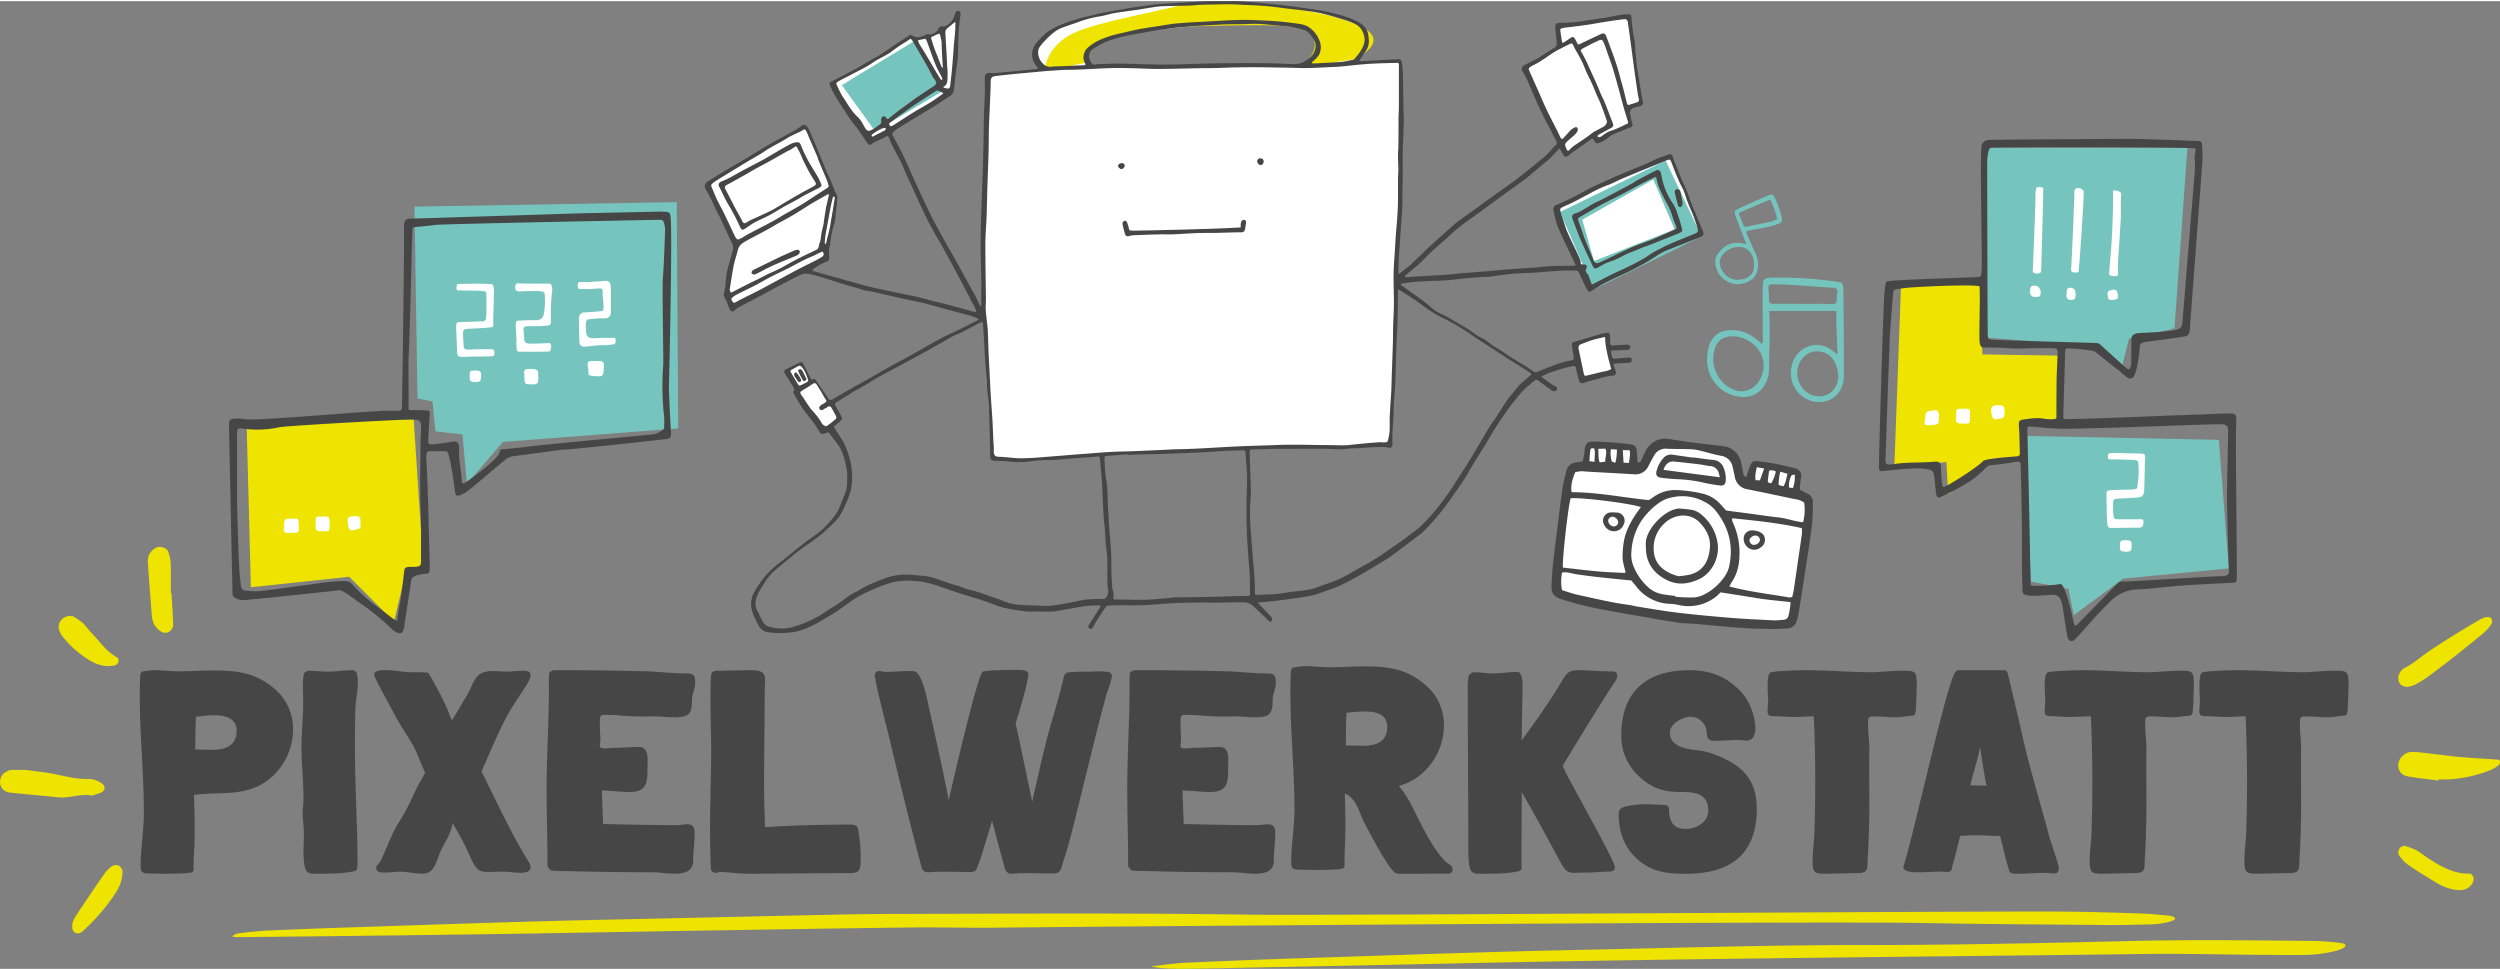<?xml version="1.0"?>
<svg xmlns="http://www.w3.org/2000/svg" xmlns:xlink="http://www.w3.org/1999/xlink" width="250" height="97" viewBox="0 0 1026.274 397.233">
  <rect x="0" y="0" width="1026.274" height="397.233" fill="#808080" stroke="none"/>
  <defs>
    <clipPath id="clip-path">
      <path id="Pfad_1459" data-name="Pfad 1459" d="M0,74.367H1026.274V-322.866H0Z" transform="translate(0 322.866)" fill="none"/>
    </clipPath>
  </defs>
  <g id="Gruppe_1182" data-name="Gruppe 1182" transform="translate(0 322.866)">
    <g id="Gruppe_1315" data-name="Gruppe 1315" transform="translate(0 -322.866)" clip-path="url(#clip-path)">
      <g id="Gruppe_1314" data-name="Gruppe 1314" transform="translate(639.096 63.649)">
        <path id="Pfad_1458" data-name="Pfad 1458" d="M2.579,10.218,13.914,3.941l14.124-7.5L38.5-8.789l9.59-4.184L43.733-23.786l-5.406-13.95-3.313-6.627L14.262-35.469-8.756-23.786l-2.441,1.22L-7.709-10.01S1.707,5.335,1.533,5.684s1.046,4.534,1.046,4.534" transform="translate(11.197 44.362)" fill="#fff"/>
      </g>
    </g>
    <g id="Gruppe_1316" data-name="Gruppe 1316" transform="translate(625.32 -316.587)">
      <path id="Pfad_1460" data-name="Pfad 1460" d="M3.4,10.447l8.2-5.555,2.616-1.42L16.124,5.39l4.011-1.918,8.37-4.011L29.029-3.5l-1.57-4.882,6.277-1.57L29.552-39.077l-1.047-6.277L-.616-41.518l.872,8.2-15,9.242L1.825,9.051Z" transform="translate(14.74 45.354)" fill="#fff"/>
    </g>
    <g id="Gruppe_1318" data-name="Gruppe 1318" transform="translate(0 -322.866)" clip-path="url(#clip-path)">
      <g id="Gruppe_1317" data-name="Gruppe 1317" transform="translate(638.573 181.702)">
        <path id="Pfad_1461" data-name="Pfad 1461" d="M1.436,1.861,6.32-.58l1.22-6.8H24.105l1.918,9.242L28.988.594,33.87-6.334l3.836-1.745,12.381.524L60.725-5.811l7.5,4.289s2.789,8.027,2.789,8.79,2.029,0,2.029,0l1.634-4.359.871-3.145L92.811,3.6v8.371l4.882,3.836L89.672,65.16l-14.125.7L21.49,59.406-5.016,53.3l-1.22-4.708,1.918-24.238L-1.179,4.312Z" transform="translate(6.236 8.079)" fill="#fff"/>
      </g>
    </g>
    <g id="Gruppe_1319" data-name="Gruppe 1319" transform="translate(646.246 -185.595)">
      <path id="Pfad_1463" data-name="Pfad 1463" d="M.666,3.408l12.556-3L10.71-14.8l-13.6,3.418Z" transform="translate(2.891 14.797)" fill="#fff"/>
    </g>
    <g id="Gruppe_1320" data-name="Gruppe 1320" transform="translate(322.739 -173.876)">
      <path id="Pfad_1464" data-name="Pfad 1464" d="M2.886,5.054,9.512.311-.741-15l-1.43.488-4.15-7.429L-12.529-18.8l4.254,7.429.837,2.686Z" transform="translate(12.529 21.94)" fill="#fff"/>
    </g>
    <g id="Gruppe_1321" data-name="Gruppe 1321" transform="translate(341.782 -317.459)">
      <path id="Pfad_1465" data-name="Pfad 1465" d="M2.905,9.728,21.215-.734l13.95-9.416,1.4-3.663L38.3-35.784v-6.452L37.258-39.97l-4.011,3.488L29.76-34.215,26.1-32.994l-4.707.7-2.442-.349-6.1,3.836-13.078,8.2-12.381,6.975,3.313,6.8,6.277,8.719Z" transform="translate(12.614 42.236)" fill="#fff"/>
    </g>
    <g id="Gruppe_1322" data-name="Gruppe 1322" transform="translate(290.514 -271.075)">
      <path id="Pfad_1466" data-name="Pfad 1466" d="M1.861,13.809,21.217,4.044,34.644-2.931,40.4-6.069l1.4-8.371,2.441-9.242v-7.5L40.049-42.166,33.6-57.512,31.5-59.953,20.345-54.372.64-42.166l-8.719,6.277,1.918,4.359L2.384-13.743,3.431-11.65,2.384-6.593-.407,6.835l1.4,5.754Z" transform="translate(8.079 59.953)" fill="#fff"/>
    </g>
    <g id="Gruppe_1323" data-name="Gruppe 1323" transform="translate(403.372 -322.098)">
      <path id="Pfad_1467" data-name="Pfad 1467" d="M16.323,0-7.184,2.021l-17.926,3-16.112,5.79-7.393,7.044-.14,6.139,2.861,2.929-4.535.907-12.484,1.046-5.86,1.256-.348,8.858-.908,34.875-.835,38.922.662,19.146,1.569,26.028,1.4,11.638v14.823L-66.193,187l11.3.487,24.693-1.673,40.734-1.4L51.2,182.469l16.88-.348H82.586l14.021-.629.835-19.39L98.7,130.574V103.859l1.884-23.435V23.435L72.053,25.389l10.812-1.954,2.162-4.045L86.7,14.926l-2.581-5.86L65.149,3.278,36.131,0Zm-44.71,23.3,1.116-4.534,7.813-4.115,14.3-3.139L28.6,8.231h19.81L60.476,9.764l5.509,4.6.488,4.952-2.442,3.558-1.116,2.581-88.235.627Z" transform="translate(70.866)" fill="#fff"/>
    </g>
    <g id="Gruppe_1342" data-name="Gruppe 1342" transform="translate(0 -322.866)" clip-path="url(#clip-path)">
      <g id="Gruppe_1324" data-name="Gruppe 1324" transform="translate(0 315.576)">
        <path id="Pfad_1468" data-name="Pfad 1468" d="M1.985,0C3.361.18,6.519.59,9.676,1c5.972.781,11.736,2.849,17.864,2.729a9.081,9.081,0,0,1,6.174,2.256,2.088,2.088,0,0,1,.581,1.625,2.281,2.281,0,0,1-1,1.468,14.026,14.026,0,0,1-2.686.976,4.25,4.25,0,0,1-1.844.454c-4.507-.876-8.83,1.195-13.3.744C8.784,10.584,2.1,10.007-4.567,9.309A4.434,4.434,0,0,1-8.275,6.653a4.752,4.752,0,0,1,1.2-5.236A10.31,10.31,0,0,1-4.611.078,2.341,2.341,0,0,1-3.662.005C-2.384,0-1.107,0,1.985,0" transform="translate(8.618 0.006)" fill="#efe300"/>
      </g>
      <g id="Gruppe_1325" data-name="Gruppe 1325" transform="translate(984.52 308.168)">
        <path id="Pfad_1469" data-name="Pfad 1469" d="M3.083,2.2C-1.034,1.664-5.176,1.268-9.257.54c-3.125-.559-4.466-2.618-4.055-5.463a5.933,5.933,0,0,1,5.4-4.641,45.208,45.208,0,0,1,4.785.357C1.967-8.63,7.046-7.914,12.149-7.443c5.086.471,10.2.7,15.294,1.057.823.058,1.1.57.824,1.387-.092.278-.117.669-.314.8a18.513,18.513,0,0,1-3.231,2.025A55.362,55.362,0,0,1,7.933,1.7c-1.592.133-3.2.021-4.806.021l-.044.48" transform="translate(13.385 9.564)" fill="#efe300"/>
      </g>
      <g id="Gruppe_1326" data-name="Gruppe 1326" transform="translate(984.52 252.799)">
        <path id="Pfad_1470" data-name="Pfad 1470" d="M.92,5.327a4.018,4.018,0,0,1-4.125-.888,4.23,4.23,0,0,1-.25-4.51,6.321,6.321,0,0,1,1.929-2.09C2.307-3.952,5.32-6.894,8.776-9.2c3.727-2.49,7.523-4.88,11.328-7.25,2.991-1.864,6.037-3.641,9.069-5.438.55-.325,1.157-.552,1.729-.842,1.294-.657,3-.474,3.4.365a2.481,2.481,0,0,1-.454,2.682,16.867,16.867,0,0,1-2.546,2.869q-5.524,4.623-11.179,9.092Q14.081-2.967,7.9,1.613A41.294,41.294,0,0,1,3,4.608a9.729,9.729,0,0,1-2.079.72" transform="translate(3.995 23.129)" fill="#efe300"/>
      </g>
      <g id="Gruppe_1327" data-name="Gruppe 1327" transform="translate(60.684 224.018)">
        <path id="Pfad_1471" data-name="Pfad 1471" d="M1.819,3.553C2.071,8,2.4,12.44,2.506,16.886A3.779,3.779,0,0,1,1.115,19.2a3.084,3.084,0,0,1-3.542.151A7.321,7.321,0,0,1-5.84,14.941a14.582,14.582,0,0,1-.475-2.822C-6.858,5.135-7.406-1.85-7.877-8.84a6.119,6.119,0,0,1,3.451-6.285c1.511-.792,4.337.049,4.881,1.663A16.545,16.545,0,0,1,1.492-8.868C1.635-4.733,1.54-.591,1.54,3.55l.279,0" transform="translate(7.898 15.426)" fill="#efe300"/>
      </g>
      <g id="Gruppe_1328" data-name="Gruppe 1328" transform="translate(29.642 354.636)">
        <path id="Pfad_1472" data-name="Pfad 1472" d="M3.864.4C4,4.447,2.488,7.62.5,10.552A82.251,82.251,0,0,1-12.72,25.681c-.229.2-.565.285-.818.469a2.257,2.257,0,0,1-3.049-1.336A6.642,6.642,0,0,1-16.639,22a13.253,13.253,0,0,1,1.724-3.4C-11.193,13.017-7.463,7.435-3.629,1.927A13.54,13.54,0,0,1-.279-1.391a3.133,3.133,0,0,1,2.658-.082C3.1-1.136,3.49-.108,3.864.4" transform="translate(16.775 1.728)" fill="#efe300"/>
      </g>
      <g id="Gruppe_1329" data-name="Gruppe 1329" transform="translate(24.063 252.343)">
        <path id="Pfad_1473" data-name="Pfad 1473" d="M4.035,3.846C.308,4.288-2.9,2.74-5.872.886a41.363,41.363,0,0,1-10.475-9.72,9.3,9.3,0,0,1-.833-1.719,4.262,4.262,0,0,1,.743-4.456c1.32-1.487,3.773-2.17,5.186-1.312a24.078,24.078,0,0,1,3.883,2.737c1.16,1.07,1.973,2.51,3.093,3.632C-.717-6.388,2.034-1.974,6.686.464c.348.183.487,1.2.357,1.736A2.363,2.363,0,0,1,5.9,3.528a6.075,6.075,0,0,1-1.868.317" transform="translate(17.517 16.697)" fill="#efe300"/>
      </g>
      <g id="Gruppe_1330" data-name="Gruppe 1330" transform="translate(984.519 346.657)">
        <path id="Pfad_1474" data-name="Pfad 1474" d="M.457,0A35,35,0,0,1,5.444,1.89C7.393,2.956,9.09,4.476,10.982,5.658c4.889,3.054,9.837,5.892,15.928,5.817,2.08-.027,2.659,2.507,1.282,4.394-1.511,2.068-3.632,2.555-5.919,2.372a20.657,20.657,0,0,1-8.935-3.211c-3.83-2.3-7.653-4.624-11.319-7.169a16.015,16.015,0,0,1-3.845-4.15c-.385-.562.017-1.831.359-2.653C-1.289.631-.461.476.457,0" transform="translate(1.983)" fill="#efe300"/>
      </g>
      <g id="Gruppe_1331" data-name="Gruppe 1331" transform="translate(57.385 272.961)">
        <path id="Pfad_1475" data-name="Pfad 1475" d="M0,2.324c0,16,1.671,31.871,1.671,47.866C1.671,57.352.358,64.514.358,71.8A6.608,6.608,0,0,0,.6,73.944l.835.835,1.432.239,6.089.119h.835c3.1,0,10.861,0,11.817-.716.716-.6.477-1.074.477-1.909,0-4.656.477-9.431.477-14.086,0-5.251-.119-10.384-.358-15.636,10.5-1.432,20.292.835,29.6-5.491a26.189,26.189,0,0,0,11.1-21.248A21.339,21.339,0,0,0,55.863-.3c-7.878-7.044-15.756-8-25.9-8-4.775,0-9.431.358-14.085.358-3.223,0-6.446-.477-9.789-.477-1.671,0-3.223.358-4.775.477l-.6.358-.358.477C0-5.792,0,.892,0,2.324M22.8,24.169c0-4.536,0-9.072.239-13.489,2.506-.239,4.894-.6,7.52-.6,4.3,0,9.192,1.074,9.192,6.326,0,6.326-4.775,7.879-10.147,7.879-2.029,0-4.059-.119-6.088-.119ZM89.4,71.677c0-16-1.074-31.991-1.074-47.866,0-5.849,0-11.579.239-17.428.239-3.223.955-6.565.955-9.908a11.97,11.97,0,0,0-.6-4.059l-.716-.6a2.213,2.213,0,0,0-.835-.239c-3.343,0-6.8.6-10.147.6-2.626,0-5.133-.358-7.758-.358a.894.894,0,0,0-.6.119L67.8-7.584l-.358.6c-.835,2.388-.358,8.953-.358,11.579,0,6.207-.717,12.295-.717,18.5,0,7.044.837,14.205.837,21.248,0,2.029-.358,4.059-.358,6.088,0,2.506.477,5.014.477,7.639.119,2.627-.119,5.252-.119,7.76a41.089,41.089,0,0,0,.358,5.491c.6,3.7,1.79,3.819,4.894,3.819H73.53c4.894,0,9.907,0,14.682-1.074l.6-.358.358-.477.119-.6a.224.224,0,0,1,0-.358c0-.239.119-.358.119-.6M96.446-7.345a1.288,1.288,0,0,0-.239.956c-.119.716,8.6,16.472,9.311,17.905,2.268,4.058,5.012,7.878,7.281,12.056.239.477,4.3,10.026,4.3,10.145a19.56,19.56,0,0,1-1.433,2.627c-2.506,4.3-4.3,8.952-6.684,13.249-1.432,2.626-3.1,5.133-4.536,7.758-1.909,3.94-3.461,8.118-5.37,12.056-.359.955-1.672,2.149-1.911,2.746,0,.239-.119.6-.119.835.119.239.119.477.239.716.716.955,2.507.955,3.582.955,2.029,0,4.059-.358,6.088-.358,2.984,0,6.088.835,9.191.835,4.775,0,5.61-5.133,7.163-8.833.955-2.149,2.148-4.178,3.222-6.207a21.948,21.948,0,0,0,1.79-5.133l.119-.6.479.835c2.148,3.82,4.3,7.52,6.088,11.579,2.984,6.8,3.819,7.639,8.236,7.639,1.551,0,3.462-.119,5.968-.119,2.387,0,4.656.477,6.923.477,1.551,0,4.3-.239,4.3-2.268,0-1.313-1.074-2.627-1.671-3.7-6.924-11.459-12.535-23.754-18.5-35.691,3.582-7.878,6.8-16,10.982-23.635,1.672-2.984,3.582-5.73,5.491-8.713.955-1.313,3.7-5.372,3.7-7.042s-1.432-1.911-2.746-1.911c-2.148,0-4.3.239-6.565.358h-.358c-1.909,0-3.7-.239-5.61-.239-8.117,0-7.4,4.417-11.459,10.982-1.79,2.865-3.342,5.849-5.252,8.714l-.358.6c-.119,0-.119-.239-.119-.239l-1.79-4.656a158.854,158.854,0,0,0-7.52-14.325,1.879,1.879,0,0,0-1.551-.477,16.833,16.833,0,0,0-2.388-.119h-4.656c-2.984-.239-5.849-.835-8.833-.835h-1.074c-1.433,0-2.865.119-3.7,1.074m71.5,5.968c0,13.728-.955,27.574-.955,41.3,0,10.624.358,21.248.358,31.752,0,.239.119.477.119.716l.477.477a1.694,1.694,0,0,0,1.074.955c.716.239,9.908.239,10.982.358,10.147.239,20.054.358,30.2.358,2.985,0,6.088.6,9.072.6,3.938,0,7.878-.716,7.878-5.372,0-3.7.6-7.281.6-10.982,0-2.148-.358-3.938-2.984-3.938-1.433,0-2.985.358-4.536.358-10.027,0-20.053-.239-30.08-.477-.119-4.536-.358-9.072-.477-13.728,3.819,0,7.52.6,11.34.6,7.4,0,7.4-4.059,7.4-10.624,0-2.865.716-7.879-3.581-7.879-3.222,0-6.565.359-9.907.359-1.314,0-2.746.239-4.059.239-2.984,0-1.79-1.195-1.79-3.94-.119-2.029-.239-4.059-.239-6.088,0-3.343,0-3.7,2.029-3.7h2.268c2.507,0,5.014.358,7.521.477,3.819.239,7.639.119,11.459.119,2.506.119,4.893.358,7.281.358,6.207,0,7.281-1.432,7.281-7.162,0-2.268,1.313-4.536,1.313-7.042,0-3.82-1.313-3.82-4.656-3.82-5.012,0-10.026-.716-15.159-.835-12.653-.358-25.306-.477-37.958-.477a2.254,2.254,0,0,0-.956.239l-.835.477-.358.6a44.445,44.445,0,0,0-.119,5.73m66.605,24.949c0,10.861-.477,21.6-.477,32.467,0,5.73.119,11.34.358,16.95a1.938,1.938,0,0,0,1.909,1.79c.6,0,1.195-.358,1.672-.358,3.7,0,7.52.716,11.459.716,13.249,0,26.5-.239,39.748-.239h1.432c4.059,0,5.252-.239,5.252-5.372a62.637,62.637,0,0,0-1.193-13.369l-.358-.477-.6-.358c-.358,0-.6-.358-1.074-.358-11.937,0-24.112.239-36.049,1.074-.119,0,0-.119,0-.239l-.119-4.178c-.239-5.014-.239-10.026-.239-14.92,0-11.817.239-23.635.239-35.452,0-6.923,1.671-9.669-5.849-9.669-4.656,0-9.431.239-14.205.239a2.479,2.479,0,0,0-1.432.6l-.358.477c-.835,2.627-.119,26.978-.119,30.678m85.705,46.313c.6,2.269.6,4.656,3.462,4.656.6,0,1.193-.119,1.79-.119,1.671-.119,3.223-.119,4.775-.119,3.581,0,7.162.119,10.743.119a2.942,2.942,0,0,0,2.148-.716c1.193-1.432,5.849-17.666,6.684-20.292q1.611,6.086,3.223,12.175l1.432,5.132c.6,2.269.716,4.417,3.462,4.417.6,0,1.193-.119,1.909-.119,1.551-.119,3.1-.119,4.656-.119,3.58,0,7.162.119,10.742.119,2.985,0,3.1-2.745,3.82-5.014,2.267-6.446,3.82-13.369,5.491-19.934l7.758-31.393c1.433-5.73,2.865-11.34,4.417-16.95.716-2.388,2.029-5.372,2.268-7.878l-.119-.6-.835-.835a23.662,23.662,0,0,0-4.177-.358c-1.433,0-2.985.119-4.178.119-1.79,0-7.758,0-9.311.477l-.835.837c-.119.358-.239.716-.358,1.193-1.671,7.4-4.059,14.8-6.088,22.2-2.506,9.431-4.656,19.1-6.8,28.648-2.267-10.624-4.417-21.366-6.8-32.109,1.671-5.491,4.656-15.041,5.252-20.174l-.119-.6-.358-.477-.6-.358a21.413,21.413,0,0,0-4.059-.358c-3.462,0-6.923.119-10.385.239l-2.745.358h-.358c0,.119-.239.119-.239.239-2.03,1.553-12.056,44.525-13.847,52.641-2.626-13.369-5.61-26.738-8.594-40.108-.6-2.506-2.269-11.219-5.133-12.653a4.653,4.653,0,0,0-1.909-.239h-1.075c-3.1,0-6.088.358-9.191.358-.835,0-1.79-.358-2.627-.358h-.6a1.59,1.59,0,0,1-.6.358l-.6.716c.119.239,0,.479,0,.6,0,2.626,4.775,21.247,5.491,23.993,4.178,17.426,8.355,34.974,13.011,52.282M406.321-1.377c0,13.728-.956,27.574-.956,41.3,0,10.624.359,21.248.359,31.752,0,.239.119.477.119.716l.477.477a1.694,1.694,0,0,0,1.074.955c.716.239,9.907.239,10.982.358,10.145.239,20.053.358,30.2.358,2.984,0,6.088.6,9.071.6,3.94,0,7.879-.716,7.879-5.372,0-3.7.6-7.281.6-10.982,0-2.148-.358-3.938-2.985-3.938-1.432,0-2.984.358-4.536.358-10.026,0-20.053-.239-30.08-.477-.119-4.536-.358-9.072-.477-13.728,3.82,0,7.521.6,11.34.6,7.4,0,7.4-4.059,7.4-10.624,0-2.865.717-7.879-3.58-7.879-3.223,0-6.565.359-9.908.359-1.313,0-2.745.239-4.059.239-2.984,0-1.79-1.195-1.79-3.94-.119-2.029-.239-4.059-.239-6.088,0-3.343,0-3.7,2.029-3.7h2.269c2.506,0,5.014.358,7.52.477,3.82.239,7.639.119,11.459.119,2.506.119,4.894.358,7.281.358,6.207,0,7.282-1.432,7.282-7.162,0-2.268,1.313-4.536,1.313-7.042,0-3.82-1.313-3.82-4.656-3.82-5.014,0-10.027-.716-15.16-.835-12.653-.358-25.306-.477-37.958-.477a2.248,2.248,0,0,0-.955.239L406.8-7.7l-.358.6a44.445,44.445,0,0,0-.119,5.73M517.688,38.85c10.385-3.1,17.666-13.608,17.666-24.47a21.223,21.223,0,0,0-7.162-16.354c-7.879-7.042-15.518-8-25.9-8-4.654,0-9.429.358-14.085.358-3.223,0-6.446-.477-9.669-.477a32.261,32.261,0,0,0-4.893.6l-.6.239-.358.6c-.358,1.193-.358,7.878-.358,9.431,0,15.994,1.672,31.99,1.672,47.986,0,7.162-1.314,14.2-1.314,21.247a7.74,7.74,0,0,0,.239,2.388l.359.477.6.358,1.313.239,6.088.119h1.074c3.223,0,10.743,0,11.579-.716.835-.6.6-1.074.6-1.911,0-4.654.358-9.429.358-14.085,0-4.894,0-9.787-.239-14.682,4.656,1.79,5.849,7.639,7.878,11.7,1.314,2.626,10.147,19.576,12.893,20.889a5.839,5.839,0,0,0,2.626.358c3.343,0,19.457,0,19.7-.119a1.649,1.649,0,0,0,1.195-1.551l-.119-.358a1.459,1.459,0,0,0-.359-1.074,11.468,11.468,0,0,0-1.909-1.433c-4.417-3.819-9.071-12.653-11.579-17.786-2.387-4.654-4.536-9.668-8.117-13.608ZM495.366,9.008c2.507-.119,5.014-.477,7.521-.477,4.3,0,9.191.955,9.191,6.326,0,6.326-4.775,7.758-10.147,7.758-1.909,0-3.938-.119-5.849-.119h-.955c0-4.416,0-8.952.239-13.488M545.142-.78c0,22.2.239,44.525.239,66.727a44.281,44.281,0,0,0,.358,5.61c.6,3.461,1.909,3.58,4.775,3.58h1.193c4.775,0,9.907,0,14.562-1.074l.6-.358.358-.477v-.835c0-10.147,0-20.532.119-30.677,5.372,9.191,10.385,18.621,15.518,28.05,2.387,4.417,3.222,5.014,6.326,5.014,1.193,0,2.626-.119,4.775-.119,2.864,0,5.849-.358,8.833-.358,1.193,0,2.746-.239,2.746-1.79,0-3.1-21.367-39.869-21.367-41.659,0-.358,17.308-28.529,20.412-33.065.716-.955,1.909-2.626,1.909-3.819,0-1.672-1.193-1.911-2.388-1.911a6.745,6.745,0,0,1-1.551,0c-3.7,0-7.52-.477-11.34-.477-4.535,0-5.252.835-7.4,4.417-5.014,8.475-10.743,16.473-16.592,24.47V20.11l.119-1.193v-3.1c0-5.014.239-10.145.239-15.159,0-1.553.6-8.356-2.148-8.356-3.343,0-6.684.6-10.027.6-2.626,0-5.252-.477-7.878-.477a1.657,1.657,0,0,0-1.193.6l-.716.6a21.837,21.837,0,0,0-.477,5.609m61.951,51.567c0,6.565,2.029,12.533,6.088,16.831,6.446,6.8,13.369,7.52,21.725,7.52,18.024,0,28.887-8,28.887-26.618,0-13.37-7.4-18.5-17.308-22.322a28.884,28.884,0,0,0-5.491-1.551c-3.462-.477-12.891-.716-12.891-7.4,0-3.94,5.73-6.566,8.355-6.566a6.705,6.705,0,0,1,6.684,5.61,18.732,18.732,0,0,0,.358,2.865,3.167,3.167,0,0,0,1.911,1.432c3.7,0,7.281-.358,10.981-.358,1.075,0,2.03.239,2.985.239,2.864,0,3.819-2.148,3.819-5.252a24.242,24.242,0,0,0-5.251-14.085c-6.326-7.042-13.251-9.55-21.845-9.55-17.547,0-27.932,8.714-27.932,26.739a22.475,22.475,0,0,0,7.4,16.95C621.3,40.521,626.072,41.6,633,41.6c4.656,0,10.863.358,10.863,7.52,0,5.252-5.372,7.639-9.071,7.639-4.894,0-7.042-2.506-7.042-8.236a1.657,1.657,0,0,0-.837-1.432c-.477-.24-7.639-.479-8.952-.479-1.79,0-8.714.479-10.147,1.911a3.06,3.06,0,0,0-.716,2.268M723-8.181c-4.177,0-8.236.6-12.295.6-8.952,0-17.786-.835-26.738-.835-1.671,0-13.011.239-14.562.955a2.21,2.21,0,0,0-.837,1.433c-.6,3.222-.239,6.565-.119,9.787,0,1.553-.239,3.223-.239,4.775,0,2.029,1.433,1.909,2.865,1.909,2.625.119,5.252.358,7.878.358,2.507,0,5.133-.239,7.639-.239h.6l.239,5.849q.358,10.566.358,21.129c0,6.923-.119,13.966-.358,20.889-.119,3.7-.717,7.4-.717,11.1,0,5.133.479,5.61,5.61,5.61,4.059,0,8.118-.239,12.056-.239,4.656,0,4.894-.835,4.894-5.133.477-7.758.716-15.278.716-23.157,0-7.639-.119-15.278,0-23.037,0-2.985-.477-5.968-.477-8.953,0-2.387-.6-4.059,2.03-4.059,3.1,0,6.326.358,9.549.358,2.149,0,4.3-.6,6.326-.6a1.554,1.554,0,0,0,1.433-.955c.358-.835.6-10.385.6-12.056,0-5.491-.717-5.491-5.968-5.491Zm64.7,80.693c-.119-1.791-3.224-10.266-3.94-13.011C780.175,46.012,776,32.524,772.894,18.916c-.358-1.791-5.968-26.142-6.326-26.62a1.5,1.5,0,0,0-1.313-.716H746.634c-.716,0-.835.358-1.314.716-3.819,5.372-17.188,67.324-21.247,79.619,0,.119-.119.358-.119.477,0,1.909,3.462,2.148,5.61,2.148h1.193c2.506,0,5.014-.239,7.52-.239,1.314-.119,2.627.119,3.94.119a1.664,1.664,0,0,0,1.671-1.79c1.074-3.582,2.03-7.281,2.865-10.982.119-.119.477-2.029.6-2.029h.239a60.354,60.354,0,0,1,6.565-.239c2.864,0,5.73.239,8.594.239h.956c.239,1.074,3.461,14.562,4.058,15.04a5.173,5.173,0,0,0,2.865.477h1.193c3.343,0,6.684-.358,10.147-.358,1.313,0,2.745.239,4.177.239.955,0,1.553-.835,1.672-1.909ZM751.407,38.85c1.314-5.252,2.985-10.385,4.059-15.636.835,5.251,1.551,10.5,2.627,15.756ZM836.755-8.181c-4.177,0-8.236.6-12.295.6-8.952,0-17.786-.835-26.738-.835-1.672,0-13.011.239-14.563.955a2.213,2.213,0,0,0-.835,1.433c-.6,3.222-.239,6.565-.119,9.787,0,1.553-.239,3.223-.239,4.775,0,2.029,1.432,1.909,2.866,1.909,2.625.119,5.251.358,7.878.358,2.506,0,5.133-.239,7.639-.239h.6l.239,5.849q.358,10.566.358,21.129c0,6.923-.119,13.966-.358,20.889-.119,3.7-.716,7.4-.716,11.1,0,5.133.477,5.61,5.61,5.61,4.059,0,8.118-.239,12.056-.239,4.656,0,4.894-.835,4.894-5.133.477-7.758.716-15.278.716-23.157,0-7.639-.119-15.278,0-23.037,0-2.985-.477-5.968-.477-8.953,0-2.387-.6-4.059,2.029-4.059,3.1,0,6.326.358,9.55.358,2.148,0,4.3-.6,6.326-.6a1.551,1.551,0,0,0,1.432-.955c.358-.835.6-10.385.6-12.056,0-5.491-.716-5.491-5.968-5.491Zm63.5,0c-4.177,0-8.236.6-12.295.6-8.952,0-17.786-.835-26.738-.835-1.671,0-13.011.239-14.563.955a2.213,2.213,0,0,0-.835,1.433c-.6,3.222-.239,6.565-.119,9.787,0,1.553-.239,3.223-.239,4.775,0,2.029,1.432,1.909,2.865,1.909,2.626.119,5.252.358,7.878.358,2.506,0,5.133-.239,7.639-.239h.6l.239,5.849q.36,10.566.358,21.129c0,6.923-.118,13.966-.358,20.889-.119,3.7-.716,7.4-.716,11.1,0,5.133.477,5.61,5.61,5.61,4.059,0,8.118-.239,12.056-.239,4.656,0,4.894-.835,4.894-5.133.477-7.758.716-15.278.716-23.157,0-7.639-.119-15.278,0-23.037,0-2.985-.477-5.968-.477-8.953,0-2.387-.6-4.059,2.03-4.059,3.1,0,6.326.358,9.549.358,2.148,0,4.3-.6,6.326-.6a1.551,1.551,0,0,0,1.432-.955c.358-.835.6-10.385.6-12.056,0-5.491-.716-5.491-5.967-5.491Z" transform="translate(0 10.09)" fill="#464646"/>
      </g>
      <g id="Gruppe_1332" data-name="Gruppe 1332" transform="translate(95.364 373.714)">
        <path id="Pfad_1476" data-name="Pfad 1476" d="M2.512,1.465C11.786,1.108,23,.621,34.137.258c36.579-1.192,73.255-2.553,109.57-3.3,31.244-.645,62.576-1.4,93.838-2.06,8.069-.172,16.093-.257,24.016-.272,48.467-.1,97.206-.429,144.716.3,30.039.46,307.913-1.65,338-1.223,9.7.138,19.2.427,28.629.746,3.725.125,7.051.5,10.459.8,2.825.25,3.442.885,3.1,1.614-.359.765-5.7,1.964-9.214,2.041-6.047.134-12.21.333-18.038.282-25.416-.221-50.973-.354-76.025-.833C639.749-2.48,348.007-.264,302.952.268c-11.977.14-23.485-.221-35.464-.079-29.011.346-58.159.832-87.286,1.3S121.844,2.541,92.77,2.95Q41.687,3.669-9.194,4.16c-.735.007-1.86-.261-1.694-.394A4.782,4.782,0,0,1-8.44,2.613c2.81-.42,5.978-.646,10.951-1.148" transform="translate(10.904 6.359)" fill="#efe300"/>
      </g>
      <g id="Gruppe_1333" data-name="Gruppe 1333" transform="translate(472.565 385.474)">
        <path id="Pfad_1477" data-name="Pfad 1477" d="M0,2.009C5,1.474,9.941.72,14.236.525,30.047-.192,45.778-.81,61.305-1.307c37.3-1.2,75.02-2.614,111.532-3.363,39.422-.808,79.624-2.062,117.714-2.049,34.932.011,71.634-.678,108.468-1.6,28.022-.7,53.2-.322,78.863-.081a100.071,100.071,0,0,1,10.391.853c3.477.357,2.351,2.1-1.934,3.211a55.184,55.184,0,0,1-13.054,1.668c-7.393.062-14.5-.018-21.638-.074-14.321-.112-28.037-.524-42.958-.33-96.137,1.245-191,1.839-288.928,4C86.147,1.666,52.726,2.3,19.26,2.954,11.7,3.1,4.263,3.178,0,2.009" transform="translate(0 8.722)" fill="#efe300"/>
      </g>
      <g id="Gruppe_1334" data-name="Gruppe 1334" transform="translate(636.903 179.577)">
        <path id="Pfad_1478" data-name="Pfad 1478" d="M14.966,2.961c.249-.762.476-1.49.722-2.211.3-.885.56-1.793.947-2.638.7-1.526,1.356-1.921,3.035-1.708,2.55.324,5.1.678,7.627,1.147,2.41.448,4.784,1.091,7.186,1.586C36.712-.405,37.931,1,37.445,3.423c-.274,1.369-.354,2.776-.513,4.167a2.9,2.9,0,0,0,.1.559c.891.459,1.9,1,2.923,1.5a3.733,3.733,0,0,1,2.376,3.575,86.182,86.182,0,0,1-.351,9.082c-.77,6.262-1.774,12.5-2.719,18.736q-1.34,8.836-2.767,17.66a21.207,21.207,0,0,1-.844,3.4,4.152,4.152,0,0,1-3.93,2.981c-1.978.129-3.964.25-5.945.215-4.086-.071-8.18-.122-12.254-.411-6.293-.447-12.573-1.1-18.859-1.64-1.512-.132-3.029-.2-4.545-.284-.466-.027-.942.038-1.4-.031q-5.153-.777-10.3-1.6c-.691-.11-1.367-.317-2.057-.438-6.214-1.089-12.455-2.051-18.642-3.281a138.552,138.552,0,0,1-19.035-4.674c-2.714-.952-3.8-2.455-3.644-5.619s.313-6.307.682-9.435q1.748-14.8,3.686-29.574c.335-2.536,1.068-5.017,1.6-7.528a4.662,4.662,0,0,1,4.36-3.9c.792-.109,1.579-.272,2.467-.426a34.227,34.227,0,0,0,.871-5.2c.337-2.025,1.265-2.971,3.283-2.886A125.747,125.747,0,0,1-32.29-10.467a2.423,2.423,0,0,1,2.281,2.234c.139,1.037.185,2.087.251,3.132.042.658.046,1.32.06,1.822.834.445,1.165.006,1.362-.36.6-1.131,1.1-2.314,1.679-3.461a10.034,10.034,0,0,1,3.805-4.471,8.54,8.54,0,0,1,5.714-1.189c3.233.493,6.464,1.016,9.707,1.446,3.588.475,7.186.859,10.78,1.283.812.1,1.633.151,2.434.305a8.338,8.338,0,0,1,6.841,5.8c.469,1.43.587,2.97.962,4.435.218.846.066,1.932,1.379,2.45M-25,12.393c.47-.314,1.161-.744,1.822-1.218A15.19,15.19,0,0,1-13.3,8.286,52.5,52.5,0,0,1-2.942,9.738a14.025,14.025,0,0,1,7.161,4.151c.86.94,1.7,1.9,2.483,2.771,3.607.475,7.077.929,10.545,1.389,3.589.476,7.169,1.043,10.769,1.414,3.444.353,6.71,1.684,10.3,1.991a20.664,20.664,0,0,0,.453-7.992,7.058,7.058,0,0,0-3.687-1.447C28.571,10.652,22.068,9.241,15.541,7.96a6.137,6.137,0,0,1-5.289-5.3C10,1.4,9.689.154,9.422-1.1A5.655,5.655,0,0,0,4.473-5.822C1.5-6.4-1.408-7.312-4.359-8.01A17.587,17.587,0,0,0-7.8-8.5c-3.265-.109-6.536-.062-9.8-.2A5.288,5.288,0,0,0-22.846-5.92c-.807,1.419-1.569,2.863-2.324,4.31a5.827,5.827,0,0,1-5.987,3.388c-6.641-.4-13.285-.743-19.928-1.126A9.327,9.327,0,0,0-55.259.98c-1.046,2.626-1.923,5.2-1.462,8.144C-46,9.164-35.677,11.31-25,12.393M-60.668,49.349c2.312.691,4.5,1.51,6.756,1.989,6.849,1.455,13.649,3.167,20.613,4.047,1.155.145,2.281.507,3.433.688,5.525.866,11.037,1.854,16.587,2.514,7.184.854,14.392,1.527,21.6,2.109,6.048.488,12.114.764,18.175,1.065a37.738,37.738,0,0,0,3.836-.261,2,2,0,0,0,1.967-1.67,25.712,25.712,0,0,0,.856-5.57c-4.93-.573-9.684-.926-14.36-1.725-4.706-.8-9.418-1.49-14.391-2.284A17.818,17.818,0,0,1,2.914,51.73a18.084,18.084,0,0,1-15.79,3.691,20.235,20.235,0,0,0-3.463-.449A18.128,18.128,0,0,1-30.4,47.548c-.563-.727-1.168-1.424-1.774-2.158-4.373-.445-8.669-.855-12.958-1.326q-4.52-.5-9.022-1.139c-1.5-.215-2.97-.635-4.467-.872a10.785,10.785,0,0,0-2,.048,18.6,18.6,0,0,0-.042,7.249m.356-9.267c4.929.546,9.668,1.145,14.423,1.574,3.6.325,7.226.434,10.84.632a.489.489,0,0,0,.325-.116c.075-.068.09-.2.151-.352a38.994,38.994,0,0,1-1.138-4.685,21.843,21.843,0,0,1,.049-4.526,29.957,29.957,0,0,1,.722-4.849,27.554,27.554,0,0,1,1.694-4.589A33.848,33.848,0,0,1-31.032,19.2c.849-1.346,1.814-2.619,2.765-3.978-5.308-1.647-24.6-4.012-28.856-3.583-.984,3.255-3.407,24.437-3.189,28.447M9.352,19.851c-.178.351-.3.474-.273.555a11.062,11.062,0,0,0,.461,1.308,29.643,29.643,0,0,1,2.645,10.843c.185,4.731-.376,9.339-3.116,13.42-.375.557-.668,1.169-1.052,1.848,8.231,2.218,16.493,3.1,24.65,4.535a4.169,4.169,0,0,0,1.2-.221c.209-.976.477-1.97.631-2.981.511-3.354.978-6.713,1.467-10.069.623-4.282,1.267-8.561,1.858-12.847a15.576,15.576,0,0,0-.023-2.344c-9.567-2.168-19.057-3.068-28.443-4.047M-14.134,51.739c-.01.111-.021.221-.031.332a75.631,75.631,0,0,0,7.692.283C-.9,52.019,6.687,45.181,7.9,39.859c1.98-8.692-.055-16.431-5.63-23.3A13.823,13.823,0,0,0-2.1,13.11,19.112,19.112,0,0,0-15.67,11.3a13.565,13.565,0,0,0-5.122,2.188,29.371,29.371,0,0,0-7.125,7.17,25.8,25.8,0,0,0-4.247,12.819,12.576,12.576,0,0,0,.545,5.176A23.258,23.258,0,0,0-25.779,47.7a11.854,11.854,0,0,0,6.437,3.339c1.726.289,3.472.469,5.208.7M-45.792-8.656c.267,2.061-.161,3.8.626,5.577l2.284-.313c-.145-1.8.867-3.43.034-5.342l-2.944.078M28.971.711a19.365,19.365,0,0,0-.691,5.466l1.932.556c1.153-1.595,1.132-3.356,1.73-5.14L28.971.711M-35.7-8.14c.109,1.827.205,3.417.31,5.165l2.2.107c.21-1.785.691-3.333.3-5.192l-2.81-.08M22.323-.581l-3.007-.557c-.385,1.893-.865,3.519-.495,5.349l1.779.057L22.323-.581M-38.128-8.374l-2.461-.117a11.564,11.564,0,0,0,.34,4.905c.055.277.858.4,1.492.678a20.778,20.778,0,0,0,.629-5.466M25.283,5.442a18.552,18.552,0,0,0,1.86-4.8A3.6,3.6,0,0,0,24.36.289c-.177,1.346-.388,2.718-.527,4.1-.071.707.36,1.047,1.449,1.058M-47.3-3.32c-.034-2.093.353-3.781-.086-5.4-.9-.375-1.539-.228-1.655.658-.191,1.451-.253,2.916-.376,4.459l2.117.278M34.876,1.9c-.54.134-1.176.109-1.305.353A8.44,8.44,0,0,0,32.54,7.229l1.586.209A12.6,12.6,0,0,0,34.876,1.9" transform="translate(64.973 12.855)" fill="#464646"/>
      </g>
      <g id="Gruppe_1335" data-name="Gruppe 1335" transform="translate(679.89 186.12)">
        <path id="Pfad_1479" data-name="Pfad 1479" d="M2.863.218c2.654.349,5.3.8,7.966,1.02a4.96,4.96,0,0,1,4.563,3.68,11.321,11.321,0,0,1,.747,4.44c-.082,1.919-.752,2.624-2.559,2.381-2.19-.3-4.382-.646-6.534-1.143A57.368,57.368,0,0,0-3.667,9.176c-2.323-.091-4.646-.33-6.953-.635-1.551-.205-2.11-1.255-1.66-2.8A12.519,12.519,0,0,1-9.518.55,4.015,4.015,0,0,1-5.8-.9Q-2.168-.367,1.463.15c.46.066.923.123,1.385.183L2.863.218M13.7,8.385c-.173-.685-.262-1.116-.391-1.535A3.841,3.841,0,0,0,9.589,3.765C8.319,3.7,7.069,3.293,5.8,3.137c-3.585-.438-7.174-.861-10.77-1.2a3.686,3.686,0,0,0-2.314.386A4.9,4.9,0,0,0-9.408,5.342L13.7,8.385" transform="translate(12.431 0.946)" fill="#464646"/>
      </g>
      <g id="Gruppe_1336" data-name="Gruppe 1336" transform="translate(658.064 209.846)">
        <path id="Pfad_1480" data-name="Pfad 1480" d="M1.123.019A3.345,3.345,0,0,1,3.6,4.907,4.248,4.248,0,0,1-.088,7.666,4.414,4.414,0,0,1-4.334,5.182,3.389,3.389,0,0,1-1.5-.071c.8-.039,1.617.052,2.619.09M1.37,4.07A2.629,2.629,0,0,0-1.077,1.7,1.936,1.936,0,0,0-2.762,3.151,2.524,2.524,0,0,0-.508,5.7,1.888,1.888,0,0,0,1.37,4.07" transform="translate(4.874 0.081)" fill="#464646"/>
      </g>
      <g id="Gruppe_1337" data-name="Gruppe 1337" transform="translate(715.801 217.23)">
        <path id="Pfad_1481" data-name="Pfad 1481" d="M0,.55A6.539,6.539,0,0,1,.238-.359,3.488,3.488,0,0,1,3.581-2.384c2.769.148,4.6,1.2,5.012,2.952A3.61,3.61,0,0,1,7.081,4.52a4.236,4.236,0,0,1-4.861.512A4.669,4.669,0,0,1,0,.55M6.657,1.71A1.962,1.962,0,0,0,5.1-.256,2.734,2.734,0,0,0,2.374,1.423,2.05,2.05,0,0,0,3.745,3.541,2.6,2.6,0,0,0,6.657,1.71" transform="translate(0.019 2.389)" fill="#464646"/>
      </g>
      <g id="Gruppe_1338" data-name="Gruppe 1338" transform="translate(675.631 208.286)">
        <path id="Pfad_1482" data-name="Pfad 1482" d="M0,2.614C.228-2.922,7.362-10.322,12.58-11.2a2.99,2.99,0,0,1,.682-.153,43.046,43.046,0,0,1,6.18.647,9.366,9.366,0,0,1,3.621,2.041A18.548,18.548,0,0,1,29.435,2.734C30.411,8.445,27.307,15,22.1,17.506c-4.389,2.108-8.99,2.853-13.79.331C3.8,15.47,1.021,12.1.194,7.141A35.69,35.69,0,0,1,0,2.614M26.222,5.5c.594-4.04-.9-7.731-3.851-10.827a9.226,9.226,0,0,0-7.487-3.144A11.282,11.282,0,0,0,7.683-5.3,13.694,13.694,0,0,0,3.29,6.337c.508,5.975,5.186,8.755,10.1,10.089,3.252-.3,6.489-.584,9.117-2.907C24.832,11.459,25.8,8.8,26.222,5.5" transform="translate(0 11.35)" fill="#464646"/>
      </g>
      <g id="Gruppe_1339" data-name="Gruppe 1339" transform="translate(700.76 113.451)">
        <path id="Pfad_1483" data-name="Pfad 1483" d="M8.712,9.571c5.672-.315,9.6-4.573,9.622-10.864.042-11.592-.07-23.184-.194-34.775-.036-3.291-.161-3.446-3.478-3.88a162.55,162.55,0,0,0-25.995-1.545c-3.049.092-3.582.586-3.623,3.743-.091,6.761.032,13.523,0,20.283,0,1,.46,2.162-.6,3.112C-19-17.862-22.966-20.1-28-19.965c-4.379.118-7.458,2.037-8.865,6.158-2.5,7.316-.2,16.021,7.617,19.784C-22.506,9.219-14.355,7.537-12.519-2a19.408,19.408,0,0,0,.143-3.294c.137-7.43.455-14.859.071-22.548H15.337c-.336,5.8.249,11.42.4,17.976-1.962-1.549-3.28-2.753-4.966-3.356C2.983-16-4.316-9.532-3.309-.721A11.706,11.706,0,0,0,8.712,9.571M-15.659-.634c-2.5,5.584-7.981,7.45-13.236,4.115A13.891,13.891,0,0,1-35.287-7.949,12.956,12.956,0,0,1-34.6-12.43c1.131-3.345,3.273-4.787,6.809-4.987,7.565-.428,16.327,7.425,12.132,16.783M15.581-35.1a6.824,6.824,0,0,0-.106,1.229c-.081,3.543-.389,3.2-3.219,3.147-3.569-.064-7.138-.016-10.709-.016v-.026c-3.983,0-7.964-.043-11.945.023-1.371.023-2-.368-1.991-1.836.046-6.651-2.2-6.39,5.588-6.1,6.854.257,13.692.94,20.543,1.3,1.72.091,2.154.748,1.838,2.272M7.258-11.249c4.935.089,8.233,3.253,8.774,10.005.01,4.882-3.182,8.386-7.72,8.472C3.3,7.324-.824,2.911-.782-2.5c.038-4.78,3.625-8.825,8.04-8.746" transform="translate(37.825 41.551)" fill="#75c5be"/>
      </g>
      <g id="Gruppe_1340" data-name="Gruppe 1340" transform="translate(704.164 79.39)">
        <path id="Pfad_1484" data-name="Pfad 1484" d="M3.98.1C.451,1.605-3.039,3.195-6.539,4.761c-3.225,1.443-3.244,1.459-2,4.77,1.283,3.415,2.616,6.812,3.908,10.167-.293.315-.52.181-.752.112s-.481-.138-.725-.192c-4.279-.955-7.484.748-10.015,4.075a5.031,5.031,0,0,0-1.153,3.239,9.156,9.156,0,0,0,4.836,8.225c3.2,1.793,6.449,1.424,9.528-.37A6.137,6.137,0,0,0,0,30.6a11.559,11.559,0,0,0-1.058-7.526c-1-2.2-2.03-4.389-2.972-6.614-.822-1.94-.765-1.908,1.245-2.306,3.676-.727,7.43-1.117,10.97-2.453,1.945-.735,2.2-1.181,1.687-3.185A39.317,39.317,0,0,0,7.394,1.437C6.386-.7,6.2-.841,3.98.1M-1.351,28.543c-.038,4.086-2.639,5.8-6.794,6-3.815.178-7.332-3.524-7.33-7.376,0-2.984,3.973-6.15,7.653-6.1,3.926-.271,6.512,3.019,6.472,7.483m4.124-17.3c-2.28.452-4.566.883-6.82,1.437a1.333,1.333,0,0,1-1.868-.983c-.54-1.47-1.171-2.907-1.768-4.37a2.968,2.968,0,0,1,.6-.508C-3.039,5.083,1.006,3.368,5.163,1.6A27.028,27.028,0,0,1,8.131,9.775a29.8,29.8,0,0,1-5.358,1.464" transform="translate(17.279 0.453)" fill="#75c5be"/>
      </g>
      <g id="Gruppe_1341" data-name="Gruppe 1341" transform="translate(429.212 0.222)">
        <path id="Pfad_1485" data-name="Pfad 1485" d="M.014,5.294,16.139,2.13s-1.129-13.79,43.327-15,48.752-.3,50.712,5.727S104.15,4.089,104.15,4.089L126.454.7s17.406-7.611,1.206-14.316S73.784-25.826,54.945-21.38,17.194-13.695,9.132-8.872C1.068-3.974-.061,3.109-.061,3.109" transform="translate(0.061 22.986)" fill="#efe300"/>
      </g>
    </g>
    <g id="Gruppe_1343" data-name="Gruppe 1343" transform="translate(640.422 -257.442)">
      <path id="Pfad_1487" data-name="Pfad 1487" d="M8.111,0-35.216,21.1-21.5,52.972,22.88,31.12ZM-26.1,24.263,3.063,7.761l8.74,20.5-33.079,12.96Z" transform="translate(35.216)" fill="#75c5be"/>
    </g>
    <g id="Gruppe_1344" data-name="Gruppe 1344" transform="translate(345.572 -306.345)">
      <path id="Pfad_1488" data-name="Pfad 1488" d="M0,3.357,29.538-14.576,41.293,5.844l-27.578,16.5Z" transform="translate(0 14.576)" fill="#75c5be"/>
    </g>
    <g id="Gruppe_1355" data-name="Gruppe 1355" transform="translate(0 -322.866)" clip-path="url(#clip-path)">
      <g id="Gruppe_1345" data-name="Gruppe 1345" transform="translate(289.298 0.001)">
        <path id="Pfad_1489" data-name="Pfad 1489" d="M12.905,10.414c.15-.075.226-.075.3-.15,1.582-.829,3.241-1.658,4.823-2.488.15-.075.225-.452.3-.753-.3-.075-.6-.3-.829-.226a16.547,16.547,0,0,0-4.9,2.788c-.075.076-.15.378-.075.453,0,.15.226.226.376.376M-2.617,35.356s-.6-.829-.829.075c-.453,1.809-.9,3.617-1.206,5.5-.6,3.241-1.206,6.555-1.809,9.871-.15,1.056-.226,2.11-.3,3.089a1.6,1.6,0,0,0,.3.754c.075-.226.226-.453.3-.679.528-2.335,1.206-4.672,1.657-7.083.6-3.541,1.357-7.986,1.885-11.528m-10.927,75.276a6.564,6.564,0,0,0-.15-.753c-.679-1.734-1.206-3.541-2.563-4.973-.452-.453-.828-.6-1.281-.376-1.054.527-2.11,1.129-3.089,1.732-.15.076-.3.528-.15.678,1.054,1.809,2.109,3.617,3.239,5.426.075.151.453.226.6.226a22.68,22.68,0,0,0,2.713-1.357,1.324,1.324,0,0,0,.678-.6M41.237-28.242c-.15-.9-.3-1.807-.528-2.637-.3-1.131-.376-1.131-1.356-.678-.678.3-1.281.6-1.959.9-.528.225-.528.527-.378.979.3.979.6,1.959.9,2.863.3.979.678,1.884,1.056,2.863.753,1.885,1.431,3.692,2.185,5.577.075.225.376.376.527.6a2.492,2.492,0,0,0,0-.753c-.225-3.239-.527-9.721-.452-9.721m-6.782-1.582a20.274,20.274,0,0,1-2.411.528c-.528.075-.6.3-.376.753.15.3.226.528.376.829,1.131,1.884,2.336,3.692,3.391,5.576,1.206,1.96,2.336,3.994,3.542,6.029l1.809,2.938a4.154,4.154,0,0,0,.6.378c0-.226.15-.528.075-.754s-.226-.452-.3-.678c-.829-1.657-1.809-3.316-2.487-5.048-1.281-3.166-2.336-6.405-3.542-9.571a1.913,1.913,0,0,0-.678-.979m7.46,22.455a1.327,1.327,0,0,0-.376-.3A19.025,19.025,0,0,0,39.73-8.5a1.1,1.1,0,0,0-.829.15C36.189-6.615,33.4-4.806,30.688-3,28.88-1.793,27.146-.587,25.414.693,23.605,1.975,21.8,3.331,19.988,4.687c-.678.528-.075.9.075,1.357a1.311,1.311,0,0,0,.9-.075C23.982,4.084,27,2.05,30.086.167c2.26-1.357,4.52-2.563,6.782-3.994,1.582-.979,3.089-2.11,4.6-3.166.15-.15.3-.225.452-.376m4.973-27.277h-.075c0-.528.075-1.131.075-1.658a.456.456,0,0,0-.075-.3c-.15.076-.3.076-.376.151-1.056.9-2.185,1.732-3.164,2.637a2.167,2.167,0,0,0-.528,1.357c0,.979.15,2.034.15,3.014.226,3.692.453,7.384.6,11.077a24.464,24.464,0,0,1,.151,4.069c-.075,1.582.15,3.316-1.658,4.219-.075,0,0,.3,0,.3a5.729,5.729,0,0,0,1.885.453c.678-.075.828-.754.9-1.357.3-3.013.678-5.952.9-8.967.226-2.712.453-5.5.6-8.212.3-2.185.453-4.521.6-6.782M-44.136,78.607a6.087,6.087,0,0,0,.828-.225c.679-.376,1.357-.829,2.035-1.131,3.089-1.582,6.179-3.014,9.193-4.672,4.445-2.336,8.74-4.748,13.187-7.083,2.788-1.507,5.651-2.863,8.439-4.3a30.064,30.064,0,0,0,2.638-1.507,1.23,1.23,0,0,0,.452-1.657c-.3-.754-.829-.226-1.206-.076-.828.3-1.507.754-2.335,1.131-1.282.6-2.563,1.056-3.769,1.657-2.185,1.056-4.3,2.261-6.48,3.391-2.863,1.432-5.8,2.789-8.665,4.3-1.884.981-3.692,2.11-5.651,3.089-2.638,1.357-5.274,2.563-7.837,3.919A9.967,9.967,0,0,0-44.738,76.5c-.528.452-.3.979,0,1.431.15.226.452.453.6.678m37.75,50.712a2.871,2.871,0,0,0,.829-.376A36.263,36.263,0,0,0-2.24,126.3a1.027,1.027,0,0,0,.15-1.054c-.6-1.206-1.206-2.336-1.884-3.466a1.009,1.009,0,0,0-1.657-.378c-.528.378-1.131.6-1.658.981-.6.376-1.2.452-1.582-.151-.452-.6.076-1.054.453-1.507.15-.225.452-.3.678-.452q.565-.34,1.131-.678c.6-.378.678-.754.225-1.357A13.311,13.311,0,0,1-7.44,116.51c-.829-1.432-1.657-2.864-2.562-4.22-.528-.829-.981-.9-1.809-.3-1.357.9-2.713,1.734-4.069,2.562-1.056.6-1.131.979-.453,1.96a27.082,27.082,0,0,1,1.657,2.41,33.665,33.665,0,0,0,2.638,3.769,26.467,26.467,0,0,1,3.994,5.2c.226.753,1.131,1.054,1.657,1.431M316.12,105.734c-.075-.076-2.563-8.44-2.487-12.434,0-.678-.378-.678-.9-.528-1.281.378-2.638.6-3.919.981-1.734.527-3.466,1.206-5.2,1.884-.9.3-1.054,1.054-.9,1.884.6,3.014,1.281,6.027,1.884,9.042.528,2.487.378,2.185,2.788,1.582,1.582-.376,3.166-.753,4.673-1.129.9-.226,1.807-.3,2.637-.6a5.02,5.02,0,0,0,1.432-.678M323.052,4.763a6.727,6.727,0,0,0-.3-1.206c-.452-1.582-.979-3.166-1.431-4.748-1.357-4.9-2.638-9.871-4.07-14.769-.9-3.164-2.109-6.254-3.164-9.343-.3-.979-.678-1.884-1.054-2.863-.528-1.281-1.056-1.432-2.261-.829a15.8,15.8,0,0,1-1.657.753c-1.657.829-3.241,1.658-4.9,2.563-.678.376-.753.753-.3,1.431.753,1.282,1.432,2.638,2.11,3.994.829,1.809,1.657,3.692,2.487,5.5s1.657,3.617,2.411,5.426c.3.6.452,1.281.753,1.884.6,1.356,1.357,2.713,1.884,4.144,1.131,2.713,2.11,5.426,3.166,8.139.452,1.054.15,1.657-.9,2.11a3.021,3.021,0,0,0-.679.376c-1.281.678-2.487,1.356-3.767,2.035a5.417,5.417,0,0,0-.678.376.767.767,0,0,0-.151.678.628.628,0,0,0,.6.226,3.374,3.374,0,0,0,1.282-.6,11.149,11.149,0,0,1,3.917-2.185,18.739,18.739,0,0,0,2.185-.829c1.206-.528,2.488-1.131,3.617-1.734C322.675,5.29,322.825,4.913,323.052,4.763Zm-.15-41.369a1.3,1.3,0,0,0-1.582-1.206c-2.563.3-5.049.679-7.536,1.056-2.938.452-5.877,1.054-8.892,1.431-2.562.378-5.2.679-7.836.981l-1.131.225c-.452.151-.829.378-.753.9.225,1.507.452,2.939.678,4.446.075.678.452.828.979.376.754-.528,1.582-.979,2.336-1.582,1.054-.754,1.582-.678,2.185.452a13.878,13.878,0,0,1,.753,1.507c.226.6.528.678,1.131.376l8.137-3.842c1.659-.829,2.185-.678,2.864,1.131.828,2.26,1.657,4.445,2.487,6.705.678,1.96,1.356,3.844,1.959,5.8.528,1.734.979,3.466,1.432,5.2.376,1.281.753,2.562,1.054,3.844q.679,2.711,1.357,5.425c.15.6.452.9,1.129.678.979-.376,2.035-.6,3.014-.979a1.074,1.074,0,0,0,.754-1.431c-.226-.9-.378-1.809-.528-2.788q-.34-2.261-.678-4.521c-.226-1.809-.528-3.617-.754-5.426C325.237-19.5,323.58-32.235,322.9-36.605ZM-42.4,52.686c.6-.3,1.056-.452,1.507-.678,1.206-.678,2.411-1.507,3.692-2.11,2.788-1.507,5.576-2.863,8.364-4.37,1.734-.9,3.391-1.959,5.049-2.938,2.487-1.432,4.973-2.789,7.384-4.22,1.884-1.131,3.692-2.411,5.576-3.617,1.734-1.131,3.541-2.26,5.274-3.391.226-.15.453-.528.376-.753a12.841,12.841,0,0,0-.678-2.261C-6.988,25.635-8.118,23-9.248,20.285c-.226-.528-.3-1.054-.528-1.582-1.129-2.638-2.26-5.2-3.391-7.836-.376-.9-.753-1.885-1.206-2.789-.3-.678-.828-.828-1.506-.3a8.9,8.9,0,0,1-1.658.9c-1.131.528-2.335,1.056-3.466,1.658-.979.528-1.884,1.129-2.788,1.657-1.96,1.131-3.919,2.11-5.8,3.241-1.432.828-2.713,1.809-4.144,2.637-2.563,1.507-5.124,2.939-7.611,4.521C-44.738,24.43-48.2,26.539-51.6,28.649A16.369,16.369,0,0,0-52.952,29.7a1.045,1.045,0,0,0-.3,1.281c.754,1.732,1.432,3.466,2.185,5.123.979,1.96,2.035,3.919,3.014,5.879,1.206,2.487,2.411,5.048,3.617,7.61a23.693,23.693,0,0,0,1.206,2.411C-43.006,52.235-42.7,52.385-42.4,52.686Zm347.22,10.172c1.131,0,1.582.679,1.054,1.658a1.693,1.693,0,0,0,.3,2.034c.151.226.453.453.528.678.376.906.678,1.885,1.056,2.864.15.452.15,1.129.828.829,2.411-1.206,4.748-2.488,7.159-3.693,2.562-1.281,5.274-2.41,7.836-3.691,2.035-.981,3.994-2.035,5.952-3.166,1.357-.753,2.638-1.809,3.994-2.562,2.11-1.131,4.22-2.26,6.405-3.241,3.542-1.582,7.158-2.938,10.7-4.445.9-.376,1.206-.829.979-1.734a54.691,54.691,0,0,0-2.411-7.007,53.67,53.67,0,0,1-2.562-6.556c-.226-.753-.528-1.582-.829-2.335-.6-1.357-1.431-2.638-1.959-3.994-1.056-2.411-2.035-4.823-2.939-7.309-.6-1.507-.753-1.657-2.26-.979-3.842,1.582-7.611,3.089-11.453,4.672-2.713,1.131-5.426,2.26-8.062,3.391a39.736,39.736,0,0,1-4.07,1.884,48.565,48.565,0,0,0-7.535,3.466c-2.336,1.206-4.672,2.487-7.008,3.692-1.432.679-2.863,1.282-4.3,1.96-1.131.527-1.206.828-.9,2.034a25.613,25.613,0,0,0,.829,2.563c.6,1.732,1.054,3.541,1.732,5.2,1.432,3.315,3.091,6.63,4.6,9.871.378.828.754,1.732,1.056,2.562C303.536,62.783,303.611,62.935,304.817,62.859Zm-350.611,10.4a3.439,3.439,0,0,0,.453,1.056c.15.15.6-.076.9-.226,1.431-.754,2.863-1.507,4.37-2.261,1.884-.979,3.767-1.884,5.651-2.788,1.357-.678,2.713-1.431,4.07-2.109,1.582-.754,3.315-1.432,4.9-2.261,2.411-1.206,4.673-2.637,7.083-3.842,2.789-1.432,5.577-2.713,8.365-4.07.678-.3.9-1.807.9-1.959.075-.226.6-1.809.678-2.26a27.2,27.2,0,0,1,.9-5.049,14.748,14.748,0,0,0,.452-2.637c.3-1.884.6-3.844.9-5.727,0-.15.151-.376.151-.527.3-1.282.6-2.638.9-3.919.076-.528,0-.829-.6-.528-2.185,1.281-4.37,2.487-6.555,3.767-2.26,1.357-4.445,2.864-6.707,4.22-2.109,1.281-4.294,2.411-6.48,3.617-1.657.9-3.315,1.959-4.973,2.863-2.863,1.582-5.8,3.014-8.59,4.6-1.356.753-2.788,1.657-3.315,3.391-.6,2.411-1.432,4.747-1.884,7.158C-44.813,66.852-45.266,70.093-45.794,73.257ZM302.18,6.8c.6.979-.378,2.035-.679,2.411-.9.979-2.034,1.809-3.014,2.713-1.582,1.507-1.582,1.507-.753,3.541.376.9.678.9,1.356.226a15.808,15.808,0,0,1,1.658-1.507c1.281-.9,2.637-1.732,3.919-2.637,1.431-.981,2.788-1.96,4.144-3.014a.074.074,0,0,0,.075-.075c1.357-.679,2.638-1.357,3.994-2.11.9-.528,1.658-1.658,1.432-2.336q-1.017-3.165-2.26-6.329c-.528-1.507-1.206-2.864-1.885-4.371-.678-1.582-1.281-3.089-1.959-4.672-1.054-2.26-2.26-4.445-3.089-6.707A44.872,44.872,0,0,0,302.1-24.1a22.98,22.98,0,0,1-1.582-3.014c-.3-.678-.678-.9-1.281-.6-1.734.829-3.466,1.734-5.2,2.638-3.391,1.809-6.254,4.445-9.721,6.027a7.337,7.337,0,0,0-1.807,1.131.85.85,0,0,0-.226.829c.452,1.129.979,2.185,1.432,3.239.6,1.432,1.2,2.788,1.884,4.22,1.281,2.863,2.487,5.8,3.842,8.665,1.281,2.713,2.713,5.426,4.069,8.137.6,1.131,1.131,2.261,1.659,3.391.527.981.828.981,1.507.226.452-.527.9-.979,1.356-1.507.528-.6,1.054-1.206,1.657-1.809C299.994,7.4,301.577,5.893,302.18,6.8ZM16.3,3.256c.226-.3.376-.9.753-1.131a1.066,1.066,0,0,1,1.432.528c.376.753.754.527,1.206.15C20.968,1.749,22.325.693,23.68-.361c1.432-1.131,3.014-2.11,4.445-3.241,1.131-.828,2.261-1.732,3.467-2.487,2.11-1.431,4.3-2.863,6.48-4.3,1.129-.753,1.129-1.657.3-2.637a6.41,6.41,0,0,1-.979-1.507c-1.056-2.035-2.11-4.069-3.241-6.029l-4.747-8.137a3.067,3.067,0,0,0-.9-1.054c-.151-.076-.6.376-.979.6-1.658,1.056-3.316,2.035-4.9,3.166-1.131.753-2.186,1.732-3.391,2.411-1.96,1.206-4.07,2.109-5.954,3.391-3.239,2.26-6.857,3.842-10.323,5.726C1.678-13.774.4-13.246-.809-12.492c-1.431.828-1.431.9-.678,2.335.075.151.151.376.226.528A28.652,28.652,0,0,0,.473-6.238C2.506-3.3,4.089-.135,6.8,2.352c1.281,1.129,2.035,2.863,2.939,4.37.828,1.432,1.582,1.657,3.014.753a7.226,7.226,0,0,0,1.506-.9c.754-.979,2.788-1.054,2.035-3.315M185.611-19.35h0a19.316,19.316,0,0,0,3.014-.376,13.7,13.7,0,0,0,2.712-1.507c3.091-1.809,4.22-5.576,2.864-7.836-1.131-1.884-2.336-3.767-4.446-4.37a37.231,37.231,0,0,0-8.062-1.583c-4.823-.3-9.645-1.129-14.468-.828-3.089.15-6.254.075-9.343.15-3.767.151-7.611.376-11.378.6-2.336.151-4.6.376-6.933.6-.979.075-2.034.151-3.013.3-2.261.3-4.521.528-6.782.9-1.734.226-3.391.6-5.124.9-3.391.6-6.707,1.131-10.022,1.959a41.015,41.015,0,0,0-6.48,2.185,27.44,27.44,0,0,0-4.973,2.864,3.463,3.463,0,0,0-1.131,4.144,4.336,4.336,0,0,0,1.206,1.96c.453.3,1.357,0,2.035-.076h.15c2.939-.075,5.954-.225,8.892-.225,3.769,0,7.536.225,11.3.3,3.316.075,6.707.15,10.022.075,4.3-.075,8.59-.226,12.96-.376,3.164-.076,6.329-.151,9.494-.151q8.024-.113,16.05,0c3.692,0,7.61.226,11.453.376M130.83-43.086a17.48,17.48,0,0,0-2.411.3c-2.335.376-4.747.754-7.083,1.131-3.089.452-6.254.829-9.343,1.356-2.035.378-3.994,1.056-6.029,1.357a44.013,44.013,0,0,0-8.74,2.335c-2.11.754-4.22,1.432-6.255,2.185-3.164,1.131-5.5,3.467-7.761,5.877a23.5,23.5,0,0,0-1.732,2.11,3.978,3.978,0,0,0-.6,1.658A6.286,6.286,0,0,0,82.906-19.5,3.985,3.985,0,0,0,86.3-18.294c1.583-.226,3.166-.151,4.748-.226,2.788-.15,5.651-.3,8.439-.376.754,0,.9-.226.6-.829a5.045,5.045,0,0,1-.075-4.747,3.378,3.378,0,0,1,.829-1.281c2.938-2.864,6.705-4.3,10.474-5.426,1.884-.528,3.767-.9,5.651-1.357,2.26-.527,4.445-1.054,6.707-1.431,2.562-.453,5.2-.829,7.761-1.206,1.809-.3,3.617-.6,5.426-.829,3.391-.3,6.705-.527,10.1-.678,5.426-.3,10.852-.678,16.276-.829,3.316-.075,6.707.076,10.022.226a134.371,134.371,0,0,1,14.468,1.356,11.326,11.326,0,0,1,3.842,1.131,11.828,11.828,0,0,1,4.748,5.727,6.962,6.962,0,0,1-.3,6.1,13.331,13.331,0,0,1-2.486,2.562,1.351,1.351,0,0,0-.378.528c.226.075.378.225.6.225,1.131,0,2.261-.075,3.391-.15,2.713-.151,5.5-.3,8.214-.453.979-.075,5.048-.979,5.048-.979s5.727-5.576,4.22-9.8a6.931,6.931,0,0,0-3.014-4.445,27.26,27.26,0,0,0-6.705-2.713A65.1,65.1,0,0,0,193-40.976c-3.316-.452-6.632-.829-9.946-1.206-3.089-.376-6.1-.829-9.193-1.054q-4.409-.34-8.817-.453a85.168,85.168,0,0,0-8.74-.225c-3.994.15-7.912,0-11.906.452-4.6.226-9.193.151-13.563.376M117.569,141.073v-.225c-2.863.225-5.727.376-8.515.6-.678.075-1.054.3-.979,1.054.075,1.809.151,3.692.3,5.5.226,2.185.678,4.37.829,6.555.225,3.466.225,6.933.452,10.4q.227,3.617.453,7.233c.225,2.788.527,5.577.678,8.44.15,3.089.075,6.254.15,9.343.076,1.734.226,3.466.3,5.2,0,1.356.9,2.487.528,3.919a2.055,2.055,0,0,0,0,.678c0,.452.075.678.6.678,1.054-.075,2.185,0,3.241,0,2.938,0,5.877.151,8.89.075,3.241-.075,6.556-.452,9.8-.678.754-.075,1.507-.3,2.261-.3,3.994-.075,7.986-.075,11.9-.15,4.37-.075,8.817-.226,13.187-.376,1.657-.076,3.391,0,5.048-.076.6,0,1.131-.075,1.131-.9-.075-2.335,0-4.672-.075-7.007-.226-3.844-.6-7.611-.829-11.454-.226-2.863-.376-5.726-.452-8.514-.076-3.467-.076-7.008-.076-10.474,0-3.391.226-6.858.226-10.249-.075-3.391-.452-6.782-.6-10.1-.075-.9-.376-1.131-1.206-1.131-2.487.15-4.973.15-7.384.3-2.788.15-5.576.376-8.289.528-4.219.225-8.439.376-12.583.527-3.166.151-6.405.226-9.571.3-3.315,0-6.329.151-9.418.3m52.294,53.876h-.076v1.884c0,1.734,0,1.734,1.734,1.658h.226c2.411-.151,4.822-.151,7.309-.376,1.657-.151,3.315-.528,4.973-.754,2.335-.3,4.672-.528,7.007-.829a20.56,20.56,0,0,0,2.939-.678c1.582-.527,3.089-1.054,4.672-1.657a53.721,53.721,0,0,0,5.8-2.185c2.863-1.357,5.576-3.014,8.289-4.521a102.12,102.12,0,0,0,11.6-7.158l2.938-2.035c1.507-1.054,3.014-2.034,4.521-3.164a41.8,41.8,0,0,1,3.617-2.788,22.813,22.813,0,0,0,3.767-3.316,55.246,55.246,0,0,0,4.445-4.9,101.149,101.149,0,0,0,7.611-10.323c2.336-3.692,4.747-7.309,7.008-11,1.732-2.788,3.316-5.576,4.973-8.364,1.054-1.734,2.035-3.466,3.089-5.2.829-1.281,1.734-2.487,2.638-3.767,1.431-2.261,2.788-4.521,4.294-6.707,1.357-1.884,2.939-3.692,4.446-5.5a12.929,12.929,0,0,1,.829-1.054c1.356-1.206,2.788-2.411,4.144-3.617.754-.678.754-.9-.075-1.432-3.164-2.034-6.33-3.994-9.495-6.027l-9.721-6.33c-1.281-.829-2.562-1.582-3.767-2.411a87.693,87.693,0,0,0-11.68-7.083,51.4,51.4,0,0,1-9.117-5.5c-3.014-2.41-6.405-4.37-9.646-6.48-.376-.3-.6-.225-.6.3v.6c-.075,4.3-.075,8.59-.225,12.885-.076,3.466-.378,7.008-.453,10.474-.15,5.2-.3,10.4-.527,15.6-.151,2.863-.528,5.8-.528,8.665-.075,4.973-.754,9.871-.528,14.844.075,1.131-.6,1.582-1.734,1.357a6.692,6.692,0,0,0-1.2-.226c-1.734,0-3.542,0-5.276.075-1.959.075-3.917.3-5.877.376-.753.076-1.582,0-2.335.076-1.658.075-3.316.376-4.973.376-2.864,0-5.8-.226-8.666-.226-4.144,0-8.364,0-12.508.075h-6.555l-8.515.226c-.678,0-.979.226-.979.9,0,1.206.075,2.411.075,3.617.15,3.994.3,7.987.452,12.056v.678c-.15,2.713-.376,5.5-.376,8.214-.075,2.26.075,4.6.226,6.857.3,4.3.678,8.515.979,12.81C169.41,187.565,169.636,191.258,169.863,194.95ZM58.794,96.465c-.226-3.089-.376-6.179-.6-9.192-.075-.679-.226-.9-.9-.6-.3.15-.528.225-.829.376-2.41,1.281-4.822,2.562-7.308,3.842-1.056.528-2.261.829-3.316,1.432-3.767,2.11-7.384,4.22-11.152,6.33-3.014,1.657-6.179,3.239-9.193,4.973-4.521,2.562-9.268,4.672-13.638,7.535-2.186,1.432-4.521,2.638-6.783,3.919-2.335,1.432-4.6,2.863-6.932,4.3-.678.376-.9.829-.452,1.582q1.355,2.261,2.487,4.521a1.316,1.316,0,0,1,.075,1.054,19.647,19.647,0,0,1-2.26,2.035c-1.206.979-1.206.753-.3,2.11,1.2,1.884,2.487,3.767,3.541,5.726a36.986,36.986,0,0,1,2.562,7.536,27.17,27.17,0,0,1,.453,9.871,17.949,17.949,0,0,1-.829,3.466,36.57,36.57,0,0,1-1.582,3.994,32.9,32.9,0,0,1-2.336,4.6c-1.431,2.26-3.541,3.919-5.425,5.8a31.172,31.172,0,0,1-3.844,3.239c-2.562,1.96-5.274,3.692-7.836,5.652-3.089,2.41-6.029,4.9-9.043,7.384A22.558,22.558,0,0,0-31.7,193.9c-.753,1.281-1.582,2.487-2.26,3.767-1.206,2.411-1.884,4.9-.378,7.536.528.9.829,1.959,1.357,2.863.753,1.206,1.281,2.713,2.788,3.316a16.062,16.062,0,0,0,2.035.527,17.943,17.943,0,0,0,9.57-.6,44.838,44.838,0,0,0,8.364-3.541c2.562-1.356,4.822-3.089,7.384-4.6,3.014-1.734,5.425-4.22,8.59-5.727,1.431-.678,2.713-1.582,4.144-2.335a75.171,75.171,0,0,1,9.57-3.919,23.935,23.935,0,0,1,7.686-.979c1.658,0,3.316.226,4.973.376a22.376,22.376,0,0,1,6.632,1.206l5.877,2.035c1.507.452,3.014.828,4.521,1.356a16.112,16.112,0,0,0,2.41.979,52.3,52.3,0,0,1,6.707,1.884c2.788,1.131,5.727,1.884,8.515,3.089a20.841,20.841,0,0,0,6.329,1.432c2.789.226,5.577.226,8.289.376a27.869,27.869,0,0,0,7.083-.3c1.206-.225,2.336-.376,3.542-.6l4.747-.9a28.5,28.5,0,0,1,4.3-.753c2.11-.151,4.3-.226,6.48-.226.9,0,1.206-.528,1.582-1.129a5.215,5.215,0,0,0,.3-3.542,3.8,3.8,0,0,1-.15-.9c0-3.842,0-7.686-.075-11.453-.076-1.734-.453-3.466-.6-5.274-.151-2.11-.226-4.3-.376-6.405-.151-1.809-.453-3.617-.528-5.5-.3-4.672-.376-9.343-.678-13.94-.226-3.164-.6-6.33-.829-9.494-.075-.753-.376-.9-.979-.829-2.487.226-4.9.378-7.384.6-3.089.226-6.179.453-9.268.754-2.939.225-5.954,0-8.967.376a36.959,36.959,0,0,1-10.4.376,56.472,56.472,0,0,0-6.179-.3c-1.206-.075-1.884-.678-1.884-1.657,0-3.089-.076-6.179-.151-9.268-.075-3.241-.226-6.48-.3-9.721a12.213,12.213,0,0,0,0-1.657c-.226-3.617-1.054-7.159-.829-10.775-.225-.226-1.2-13.941-1.054-13.941M221.7,135.8v.076a14.544,14.544,0,0,0,1.809,0,1.024,1.024,0,0,0,.829-.453,23.04,23.04,0,0,0,.753-3.842c.151-2.035,0-4.07.075-6.1.151-3.316.378-6.632.6-9.871.151-2.185.151-4.446.226-6.632.151-4.37.3-8.817.452-13.187.076-1.884.076-3.842.076-5.726.075-3.467.3-7.008.376-10.474,0-3.844-.151-7.762-.151-11.6,0-3.164.226-6.33.453-9.419.15-2.487.3-5.048.452-7.535.3-3.767.679-7.46.829-11.228.15-3.917.075-7.911.075-11.83,0-1.281.151-2.637.151-3.919,0-2.11-.151-4.219-.151-6.329,0-.979.151-2.035.151-3.014.075-3.919.075-7.836.075-11.68,0-1.657.15-3.391.15-5.048V-18.671c0-1.131-.075-1.282-1.2-1.206-3.089.075-6.255.15-9.344.3-1.732.075-3.541.225-5.274.376-3.541.3-7.083.829-10.624.979-4.748.151-9.494.6-14.242.453-3.466-.151-7.007-.151-10.474-.226-4.219-.075-8.439-.151-12.659-.075-3.842,0-7.761.225-11.6.3-1.959.076-3.917,0-5.877.076-5.8.075-11.68.3-17.481.3-3.617,0-7.309-.226-10.927-.3-2.335-.076-4.672-.076-7.008-.076-2.562.076-5.2.151-7.761.3-2.788.151-5.651.3-8.439.378-1.96.075-3.919,0-5.8.15-3.466.226-7.008.453-10.474.829q-8.026.677-16.05,1.582c-1.884.226-2.336.678-2.336,2.562,0,1.658-.075,3.391-.15,5.049-.151,4.144-.378,8.289-.528,12.357s-.075,8.214-.226,12.282c-.15,5.274-.376,10.624-.527,15.9-.076,3.617-.151,7.234-.3,10.852-.151,3.315-.453,6.63-.453,9.946,0,7.46.151,15,.226,22.455,0,1.507-.151,3.089-.075,4.6.15,2.487.527,4.9.753,7.384,0,.15.075.376.075.527.151,3.467.226,7.008.376,10.474.226,4.446.453,8.892.679,13.413.15,3.164.376,6.254.6,9.419.15,2.034.3,4.144.376,6.179.075,1.732.15,3.541.226,5.274s.3,3.541.225,5.274c0,1.657.378,2.411,2.261,2.411,3.164.075,6.329.678,9.418.6,4.6-.075,9.193-.528,13.79-.9,3.542-.226,7.083-.6,10.624-.829,4.145-.3,8.214-.678,12.359-.9,2.562-.15,5.123-.15,7.686-.226,5.123-.225,10.172-.452,15.3-.678,1.131-.075,2.336-.15,3.467-.15,2.863-.075,5.8-.151,8.665-.3,5.123-.226,10.247-.6,15.447-.829,3.994-.226,7.987-.3,11.906-.452,3.089-.076,6.179-.226,9.268-.3,3.391,0,6.782,0,10.172.075,1.959,0,3.994.075,5.952.075,2.863,0,5.727.151,8.59.075C212.285,136.553,216.956,136.1,221.7,135.8ZM230.822-.889c0,1.507.15,3.014.15,4.521,0,1.657-.15,3.316-.15,4.973-.076,2.487-.226,4.9-.3,7.384-.076,3.391,0,6.782,0,10.1,0,2.411-.076,4.747-.151,7.158,0,2.261.075,4.521-.075,6.707-.15,3.316-.452,6.555-.678,9.871-.226,3.241-.453,6.555-.678,9.8-.151,2.11-.151,4.22-.226,6.329,0,.6.075.981.753.453,1.507-1.206,3.014-2.336,4.446-3.617,3.014-2.788,5.952-5.726,8.967-8.515,3.014-2.712,6.027-5.425,9.042-8.062,1.507-1.281,3.241-2.411,4.9-3.616,2.035-1.432,3.994-2.864,6.029-4.371,2.335-1.657,4.672-3.391,7.007-5.048,1.96-1.432,3.994-2.788,5.954-4.22,2.637-1.959,5.2-4.069,7.761-6.1,1.206-.9,2.336-1.959,3.466-2.863a24.377,24.377,0,0,0,4.521-4.3,11.4,11.4,0,0,1,1.657-1.657A1.43,1.43,0,0,0,293.439,12c-1.131-2.11-2.185-4.3-3.316-6.405C286.959-.286,284.4-6.39,281.759-12.492a34.05,34.05,0,0,0-2.335-4.3,1.851,1.851,0,0,1,.9-2.11c1.96-.979,3.844-1.96,5.8-2.939.528-.3.981-.678,1.507-.979,1.809-1.206,3.692-2.335,5.5-3.541a1.5,1.5,0,0,0,.6-1.282c-.075-1.732-.3-3.541-.452-5.274a11.085,11.085,0,0,1-.151-1.582c-.075-1.206.528-1.809,1.734-1.809a60.465,60.465,0,0,0,11.077-.979c2.863-.452,5.726-.829,8.514-1.281,1.884-.3,3.692-.753,5.5-1.054a26.572,26.572,0,0,1,3.466-.151c.679,0,.981.376.981,1.131a65.1,65.1,0,0,0,1.2,9.268c.3,1.582.3,3.316.453,4.9.226,2.034.3,4.069.6,6.027.6,3.919,1.281,7.837,1.884,11.756.151.828.3,1.732.528,2.562A1.51,1.51,0,0,1,327.8-2.095c-.829.226-1.659.378-2.487.679a2.1,2.1,0,0,0-1.432,2.637c.3,1.357.528,2.638.9,3.994a.941.941,0,0,1-.528,1.281c-1.582.6-3.164,1.206-4.672,1.884-1.659.679-3.316,1.131-4.672,2.411a13.972,13.972,0,0,1-3.391,2.035c-1.206.6-1.884.376-2.486-.9-.453-.9-.9-.754-1.432-.3-1.884,1.356-3.692,2.638-5.576,3.994a32.255,32.255,0,0,0-3.466,2.562,1.321,1.321,0,0,1-2.186-.376c-.376-.678-.678-1.356-1.054-1.959-.226-.453-.528-.679-1.054-.076-1.056,1.206-2.185,2.411-3.316,3.542-.678.678-1.582,1.281-2.336,1.959-2.26,1.884-4.445,3.844-6.707,5.652-3.315,2.562-6.782,4.973-10.172,7.46-4.672,3.391-9.343,6.857-14.015,10.172A66.572,66.572,0,0,0,249.66,51.1c-2.411,2.261-4.973,4.37-7.384,6.555-1.734,1.583-3.241,3.392-4.973,4.9-1.658,1.507-3.391,2.864-5.049,4.3a.761.761,0,0,0-.376.3c-.226.226-.376.528-.6.754a3.8,3.8,0,0,0,.9.15c3.767-.225,7.535-.452,11.227-.678,1.96-.15,3.994-.226,5.954-.376,2.335-.226,4.672-.528,7.083-.678,2.863-.226,5.8-.453,8.665-.679,3.617-.3,7.233-.678,10.85-.9l9.495-.679c2.035-.15,4.069-.452,6.029-.527,2.938-.151,5.8-.076,8.74-.151h.753c.453,0,.6-.226.378-.678a8.89,8.89,0,0,1-.6-1.206c-2.261-4.823-4.672-9.494-6.707-14.392a42.325,42.325,0,0,1-1.734-7.083c-.075-.3.226-.828.453-1.129a2.053,2.053,0,0,1,.979-.528c2.11-.979,4.3-1.884,6.405-2.939,2.562-1.281,5.048-2.788,7.61-4.069,2.11-1.054,4.3-1.959,6.405-2.938,1.131-.528,2.336-1.056,3.466-1.583,4.145-1.732,8.365-3.466,12.509-5.2,1.734-.754,3.391-1.583,5.048-2.336,1.583-.6,3.166-1.131,4.748-1.657.753-.226,1.131.225,1.356.828.6,1.582,1.131,3.166,1.809,4.748.9,2.26,1.809,4.672,2.863,6.857a54.465,54.465,0,0,1,2.336,5.8c1.206,3.239,2.562,6.329,3.844,9.494.527,1.281,1.054,2.487,1.582,3.767.527,1.356.15,2.035-1.206,2.562-4.446,1.734-8.817,3.466-13.187,5.2-3.391,1.281-6.179,3.617-9.344,5.349-1.959,1.056-3.842,2.11-5.8,3.089-3.542,1.734-7.159,3.316-10.7,5.124-1.809.9-3.542,2.11-5.274,3.164-.979.6-1.357.6-1.96-.376-.753-1.281-1.356-2.637-1.959-3.919-.528-.979-.979-2.034-1.432-3.089a1.526,1.526,0,0,0-1.582-.9c-2.26,0-4.52,0-6.782.151-3.089.15-6.179.452-9.193.678-3.315.226-6.63.226-9.871.528-3.315.3-6.555.829-9.795,1.281a6.5,6.5,0,0,1-1.206-.075c-3.769.3-7.461.527-11.228.979a86.755,86.755,0,0,1-8.815.678c-3.014.075-5.954.226-8.968.453-1.732.15-3.391.452-5.123.678-.226,0-.453.226-.6.376.15.151.226.376.452.453,1.809,1.281,3.617,2.637,5.5,3.917a74.54,74.54,0,0,1,6.179,4.748,16.593,16.593,0,0,0,4.9,3.164,31.849,31.849,0,0,1,4.145,2.26c2.185,1.281,4.445,2.563,6.63,3.919,1.734,1.054,3.241,2.487,5.048,3.316,2.186.979,3.844,2.788,5.879,3.919,2.185,1.2,4.219,2.712,6.329,4.069,2.035,1.281,4.145,2.562,6.254,3.842,1.131.678,2.186,1.507,3.316,2.185a1.974,1.974,0,0,0,1.131.151c3.014-1.131,5.952-2.411,9.042-3.466a39.348,39.348,0,0,1,5.124-1.282c.979-.225,1.206-.452,1.054-1.507-.3-1.657-.527-3.239-.753-4.9-.075-.6.075-.9.753-1.131,3.844-1.131,7.762-2.336,11.6-3.466a14.907,14.907,0,0,1,1.809-.3c1.131-.226,1.281-.151,1.432.9a10.978,10.978,0,0,1,.15,2.712c-.075,1.357.226,1.658,1.582,1.507,1.809-.15,3.617-.225,5.426-.3,1.131,0,1.582.829.979,1.734a1.367,1.367,0,0,1-1.054.452c-1.885.076-3.769.151-5.652.151-.678,0-1.129.226-.828,1.054v.076c.376,2.41.376,2.41,2.712,2.185,1.507-.151,3.014-.3,4.446-.376a1.046,1.046,0,0,1,1.281.979,1.168,1.168,0,0,1-1.281,1.206c-1.96.075-3.919.225-5.8.3-.452,0-.528.3-.376.678.3.828.6,1.657.828,2.487.3,1.054-.075,1.732-1.2,1.809-3.316.225-6.33,1.507-9.494,2.185a13.212,13.212,0,0,0-2.261.753c-1.129.376-1.809.075-2.109-.979-.453-1.657-.9-3.239-1.206-4.9-.151-.829-.528-1.206-1.357-.979-1.281.3-2.562.528-3.842.9-1.884.528-3.767,1.131-5.576,1.809-1.056.376-2.035.9-3.089,1.356-.453.226-.378.376,0,.6l4.069,2.939a11.42,11.42,0,0,0,1.356.678.972.972,0,0,1,.376,1.582c-.3.528-1.2.528-1.807.151-1.885-1.357-3.844-2.713-5.727-4.145a.867.867,0,0,0-1.281,0,39.433,39.433,0,0,0-7.46,7.158c-.981,1.357-2.11,2.563-3.089,3.994a145.691,145.691,0,0,0-8.44,12.885c-2.034,3.542-4.3,6.933-6.405,10.4-1.206,2.034-2.335,4.144-3.616,6.1-2.411,3.616-4.9,7.158-7.384,10.624a100.007,100.007,0,0,1-9.419,10.927,15.827,15.827,0,0,1-2.487,1.959l-8.364,6.33c-1.884,1.356-3.767,2.712-5.727,3.917-3.466,2.11-6.932,4.145-10.474,6.179-2.562,1.432-5.2,2.864-7.911,4.07-2.186.979-4.521,1.657-6.782,2.486a29.7,29.7,0,0,1-3.392,1.129c-2.487.528-5.048.9-7.535,1.282-3.316.452-6.632.9-9.946,1.281-1.582.15-3.166.3-4.748.376-.6,0-.527.3-.225.6.828.9,1.732,1.809,2.562,2.637.753.829,1.582,1.583,2.335,2.411a1.949,1.949,0,0,1,.528.829c.075.376.151.979-.075,1.206a.914.914,0,0,1-1.356-.226c-2.035-1.959-4.145-3.919-6.18-5.877a6.37,6.37,0,0,0-4.822-1.582c-3.617,0-7.234.075-10.927.15-1.582,0-3.164-.075-4.747-.075-3.089,0-6.1.075-9.193.151-2.411.075-4.823.225-7.233.376-3.091.226-6.1.528-9.193.6-3.014.075-6.1,0-9.118,0-1.507,0-3.014.075-4.445.15a1.148,1.148,0,0,0-.829.453c-.979,1.356-1.884,2.713-2.788,4.069-.9,1.432-1.809,2.939-2.638,4.446a.925.925,0,0,1-1.431.376c-.528-.376-.453-.9-.151-1.432,1.206-1.884,2.411-3.842,3.617-5.727a11.536,11.536,0,0,1,.829-1.2c.527-.829.376-1.056-.528-1.056a42.061,42.061,0,0,0-9.268.9c-2.411.528-4.823.754-7.234,1.281-3.089.678-6.179.226-9.268.3a19.307,19.307,0,0,1-3.617,0c-1.959-.226-3.917-.527-5.877-.828-1.507-.3-3.089-.528-4.6-.981-2.863-.9-5.726-2.11-8.589-3.013-2.789-.9-5.652-1.734-8.44-2.638-2.335-.753-4.672-1.582-7.008-2.336a46.654,46.654,0,0,0-8.967-2.487c-4.445-.527-8.892-.678-13.262.754a80.455,80.455,0,0,0-10.85,4.52c-3.844,2.035-7.158,4.823-10.775,7.159-1.507.979-3.089,1.884-4.6,2.788-1.054.6-2.11,1.281-3.164,1.884-3.241,1.657-6.48,3.239-10.249,3.692a37.638,37.638,0,0,1-8.74.15c-1.432-.225-2.938-.376-3.994-1.582-.15-.15-.376-.3-.452-.452-1.583-2.713-3.166-5.5-3.617-8.665a10.218,10.218,0,0,1,1.657-6.556,36.671,36.671,0,0,1,8.44-10.172c3.692-2.938,7.308-5.877,11-8.815,2.411-1.884,4.974-3.467,7.309-5.426a39.829,39.829,0,0,0,4.37-4.37,44.062,44.062,0,0,0,2.788-3.767c.226-.3,2.261-5.576,3.089-7.611s.679-4.3.829-6.48a17.446,17.446,0,0,0-.452-3.919A29.3,29.3,0,0,0,1,141.753,16.66,16.66,0,0,0-2.09,135.8c-.979-1.129-1.809-2.41-2.713-3.616-.3-.453-.6-.453-1.129-.226-2.11.753-2.487.678-3.391-1.056-1.658-3.013-3.994-5.5-6.029-8.212a70.1,70.1,0,0,1-4.144-6.933c-.151-.225-.226-.678-.076-.828.6-.6.226-1.206-.075-1.734q-1.694-2.713-3.391-5.426c-.6-.979-.528-1.431.528-1.959,1.734-.829,3.466-1.734,5.2-2.562.9-.453,1.431-.226,1.884.678.979,1.959,2.034,3.919,3.014,5.877.225.376.376.6.828.226.528-.378.9-.076,1.206.376,1.056,1.582,2.11,3.089,3.166,4.672.6.9,1.281,1.884,1.884,2.788a1.125,1.125,0,0,0,1.732.376q4.3-2.486,8.59-4.973c1.96-1.131,4.069-2.185,6.029-3.316,2.411-1.356,4.822-2.863,7.309-4.219,3.917-2.185,7.836-4.22,11.755-6.405,3.466-1.959,6.857-3.994,10.4-5.877,2.788-1.507,5.652-2.713,8.515-4.145,2.26-1.129,4.521-2.26,6.707-3.391.829-.452.829-.678-.075-1.054a31.446,31.446,0,0,0-3.467-1.206c-3.315-.9-6.63-1.734-9.871-2.638-2.562-.678-5.123-1.431-7.686-2.109-2.411-.6-4.9-1.056-7.384-1.583-4.672-1.054-9.268-2.109-13.94-3.164-1.206-.3-2.487-.376-3.767-.678a19.652,19.652,0,0,1-1.96-.6C3.939,71.826.4,70.771-3.221,69.64c-2.637-.828-5.274-1.732-7.911-2.41-1.809-.453-3.692-.981-5.426-.151-2.938,1.357-5.8,2.939-8.74,4.446-2.411,1.281-4.823,2.637-7.234,3.917-3.164,1.658-6.405,3.316-9.57,5.049a12.649,12.649,0,0,0-1.732,1.281c-.754.6-1.357.528-1.809-.3-.528-1.054-.9-2.11-1.357-3.241a5.626,5.626,0,0,0-.753-1.506,3.071,3.071,0,0,1-.3-2.563,15.734,15.734,0,0,0,.6-3.767,30.332,30.332,0,0,1,1.281-7.384c.6-1.959,1.054-3.994,1.657-5.952a4.27,4.27,0,0,0-.527-3.316c-1.658-3.542-3.316-7.158-4.974-10.7-.376-.753-.828-1.507-1.2-2.26-.9-1.96-1.809-3.919-2.788-5.877-.528-1.056-1.206-2.11-1.809-3.166a2.217,2.217,0,0,1,.6-2.637c2.26-1.432,4.6-2.939,6.857-4.3,3.164-1.884,6.329-3.692,9.494-5.576,3.391-2.035,6.705-4.145,10.172-6.1,3.239-1.884,6.555-3.617,9.871-5.426a31.341,31.341,0,0,0,2.562-1.807,1.366,1.366,0,0,1,2.11.3c1.281,1.357,1.657,3.166,2.411,4.823.9,1.959,1.732,3.994,2.562,6.029,1.131,2.713,2.26,5.5,3.391,8.212.376.829.829,1.583,1.131,2.411.753,1.734,1.431,3.466,2.11,5.2.15.376.376.6.527.979a3.439,3.439,0,0,1,.453,1.658c-.226,2.712-.528,5.425-.829,8.137a12.463,12.463,0,0,1-.452,2.411,43.472,43.472,0,0,0-1.734,8.817,13.9,13.9,0,0,0-.376,1.884,18.224,18.224,0,0,0,0,2.863c.15,1.281,0,1.809-1.206,2.185a20.109,20.109,0,0,0-5.274,2.939l-.453.452c.226.151.378.376.6.453l9.721,2.712c2.034.6,4.069,1.206,6.179,1.734,2.26.6,4.521,1.356,6.857,1.884,3.844.9,7.761,1.734,11.68,2.562,2.411.528,4.823.9,7.158,1.432s4.673,1.206,6.933,1.809c2.713.678,5.425,1.281,8.062,2.035,2.863.753,5.727,1.506,8.59,2.335a10.276,10.276,0,0,0,1.507.226,7.2,7.2,0,0,0-.3-1.357c-.528-1.129-1.131-2.185-1.734-3.239-.226-.453-.452-.979-.678-1.432-2.26-4.219-4.445-8.439-6.707-12.659-1.582-3.014-3.239-5.952-4.9-8.892-1.582-2.788-3.239-5.576-4.747-8.439C34.984,43.8,33.7,41.083,32.5,38.445c-2.034-4.445-4.069-8.892-6.1-13.262-.6-1.431-1.131-2.863-1.809-4.22-1.206-2.41-2.487-4.672-3.692-7.083a26.362,26.362,0,0,1-1.206-2.938c-.3-.829-.754-.9-1.357-.528C16.3,11.7,13.885,12.223,12,13.805a1.466,1.466,0,0,1-.979-.376C9.589,11.394,8.234,9.36,6.8,7.325,5.6,5.668,4.24,4.085,3.109,2.352,1.226-.436-.583-3.224-2.316-6.087A45.186,45.186,0,0,1-4.5-10.307c-.527-1.056-.452-1.432.679-2.035C-.583-14,2.658-15.657,5.9-17.39c2.185-1.206,4.3-2.487,6.405-3.767,1.206-.679,2.487-1.282,3.617-2.035,2.109-1.356,4.144-2.788,6.254-4.22,1.959-1.281,3.919-2.562,5.952-3.842a.957.957,0,0,1,.9,0c1.884,1.356,3.617.9,5.5-.075a2.383,2.383,0,0,1,1.206-.3,3.9,3.9,0,0,0,3.842-1.734,5.073,5.073,0,0,1,.679-1.054c.225-.226.678-.528.979-.453a2.961,2.961,0,0,0,2.487-.678,7.206,7.206,0,0,0,2.938-4.3.818.818,0,0,1,.226-.528c.226-.452.528-.979,1.206-.828A1.158,1.158,0,0,1,49-39.92c-.075.9-.226,1.809-.376,2.712-.151,1.809-.376,3.617-.453,5.351-.15,3.164-.15,6.329-.3,9.494-.15,2.034-.452,3.994-.753,6.027-.3,2.411-.528,4.823-.829,7.234A3.385,3.385,0,0,1,44.7-6.313c-2.11,1.281-4.144,2.788-6.329,4.144L23.454,6.873c-.6.376-1.131.9-1.657,1.281-.9.753-.979,1.054-.453,2.11a163.784,163.784,0,0,1,7.384,15.07c2.411,5.425,4.9,10.775,7.46,16.125,2.035,4.144,4.3,8.137,6.556,12.207,1.582,2.863,3.239,5.651,4.822,8.514,1.885,3.391,3.692,6.782,5.576,10.172.6,1.056,1.206,2.185,1.809,3.241.754,1.432,1.357,2.863,2.11,4.22a1.649,1.649,0,0,0,.3.376,1.1,1.1,0,0,0,.151-.528c0-1.432-.076-2.938-.076-4.37,0-1.507.151-3.089.076-4.6-.076-4.747-.226-9.494-.3-14.166,0-2.411.075-4.9.075-7.309.075-4.144.226-8.289.376-12.357.151-4.22.3-8.515.453-12.734.15-3.994.225-7.987.3-11.981.075-3.241.075-6.48.15-9.646s.3-6.329.376-9.418c.076-2.11,0-4.22,0-6.254v-.981a1.725,1.725,0,0,1,2.185-1.582,5.57,5.57,0,0,0,1.583.076c5.726-.528,11.453-1.056,17.179-1.658a1.848,1.848,0,0,0,.829-.3c-.15-.226-.226-.452-.376-.678-1.432-1.657-3.994-5.952.753-10.927.528-.527,1.507-1.582,2.11-2.109l.075-.076a12.978,12.978,0,0,1,2.788-2.11c5.276-2.938,11-4.52,16.8-5.877,1.054-.225,2.035-.6,3.089-.753,3.844-.753,7.686-1.432,11.529-2.11,3.842-.6,7.685-1.131,11.6-1.657,1.432-.151,2.864-.151,4.3-.3,4.22-.226,8.364-.528,12.584-.754q3.73-.225,7.46-.225c3.617,0,7.234-.076,10.775.075,4.069.226,8.139.678,12.207,1.054,2.335.226,4.672.453,7.008.754,3.917.527,7.836,1.054,11.68,1.657a61.066,61.066,0,0,1,7.384,1.507c1.281.3,7.761,1.809,11.227,4.445,2.713,2.035,2.713,4.6,2.863,6.029a7.122,7.122,0,0,1-1.206,4.9,37.617,37.617,0,0,0-2.41,3.617l-.226.452a1.782,1.782,0,0,0,.6.151l11.755-.679c1.206-.075,2.411-.075,3.617-.15.828-.075,1.129.376,1.356,1.131.678,2.335.6,9.57.6,10.775Z" transform="translate(56.028 45.214)" fill="#464646"/>
      </g>
      <g id="Gruppe_1346" data-name="Gruppe 1346" transform="translate(460.774 89.751)">
        <path id="Pfad_1490" data-name="Pfad 1490" d="M8.8.962.441,1.188c-2.638.075-5.274,0-7.912.075-3.316.15-6.555.376-9.871.528-1.657.075-3.316,0-4.973,0-3.767.075-7.611.225-11.378.376a8.235,8.235,0,0,0-1.959.376,1.188,1.188,0,0,1-1.507-.829A43.321,43.321,0,0,1-38.215-2.5a1.357,1.357,0,0,1,.679-1.206c.6-.226,1.054.15,1.281.753.225.754.527,1.582.678,2.336.15.6.3.9.9.829.226,0,.528.075.753.075C-29.1.209-24.2.132-19.378-.018-14.7-.093-10.108-.244-5.437-.394-1.9-.471,1.571-.621,5.112-.772,6.619-.847,8.052-.922,9.557-1c.528,0,.9.075.754-.754a4.022,4.022,0,0,1,.376-1.884,1.225,1.225,0,0,1,1.056-.528A1.023,1.023,0,0,1,12.5-2.881c-.151.828-.226,1.657-.376,2.41-.151.9-.6,1.432-1.507,1.432Z" transform="translate(38.225 4.174)" fill="#464646"/>
      </g>
      <g id="Gruppe_1347" data-name="Gruppe 1347" transform="translate(516.093 64.514)">
        <path id="Pfad_1491" data-name="Pfad 1491" d="M.254,0A1.209,1.209,0,0,1,1.535,1.357,1.408,1.408,0,0,1,.254,2.789,1.7,1.7,0,0,1-1.1,1.207,1.231,1.231,0,0,1,.254,0" transform="translate(1.102 0.005)" fill="#464646"/>
      </g>
      <g id="Gruppe_1348" data-name="Gruppe 1348" transform="translate(458.958 66.479)">
        <path id="Pfad_1492" data-name="Pfad 1492" d="M.3,0A1.05,1.05,0,0,1,1.43,1.054c0,.754-.9,1.583-1.582,1.357A2.075,2.075,0,0,1-1.283,1.281C-1.434.678-.6,0,.3,0" transform="translate(1.301)" fill="#464646"/>
      </g>
      <g id="Gruppe_1349" data-name="Gruppe 1349" transform="translate(308.513 102.045)">
        <path id="Pfad_1493" data-name="Pfad 1493" d="M3.707.127C3.934.8,2.954,1.634,2.352,1.86-.136,2.915-2.623,3.894-5.109,4.95c-1.807.753-3.616,1.657-5.349,2.487-1.131.6-2.26,1.206-3.466,1.809a3.348,3.348,0,0,1-1.131.376,1.492,1.492,0,0,1-.979-.453,1.079,1.079,0,0,1,.226-1.054,3.605,3.605,0,0,1,1.054-.678L-4.581,2.463C-3.149,1.784.844.052,1.371-.175A4.048,4.048,0,0,1,2.954-.551c.3.226.527.075.753.678" transform="translate(16.096 0.551)" fill="#464646"/>
      </g>
      <g id="Gruppe_1350" data-name="Gruppe 1350" transform="translate(645.386 69.267)">
        <path id="Pfad_1494" data-name="Pfad 1494" d="M8.029,4.472a14.164,14.164,0,0,0-.452-1.356A27.148,27.148,0,0,1,6.3-.351,23.731,23.731,0,0,0,4.035-5.7,61.519,61.519,0,0,1,.569-12.783a18.7,18.7,0,0,1-.754-2.939c-.15-.678-.376-.979-1.129-.527S-2.9-15.5-3.651-15.12c-1.356.679-2.637,1.357-3.994,2.035-2.335,1.281-4.672,2.562-7.008,3.767-2.863,1.507-5.8,2.864-8.59,4.37-2.863,1.583-5.651,3.316-8.514,4.9a1.058,1.058,0,0,0-.6,1.357c.9,2.487,1.734,5.048,2.638,7.535,1.129,2.863,2.41,5.727,3.541,8.59.6,1.432,1.206,1.734,2.638,1.131,1.2-.528,2.487-1.131,3.692-1.734.979-.452,1.959-.9,2.938-1.432,2.411-1.129,4.748-2.26,7.158-3.315,2.487-1.056,4.974-1.809,7.461-2.788,1.807-.754,3.616-1.582,5.349-2.336,1.356-.6,2.713-1.206,4.069-1.884A1.605,1.605,0,0,0,8.029,4.472ZM.041-19.415a1.688,1.688,0,0,1,1.582,1.432c.3,1.356.528,2.713.9,4.069a31.188,31.188,0,0,0,4.145,8.59A16.163,16.163,0,0,1,8.405-1.255C9.083.553,9.611,2.437,10.139,4.322c.376,1.129.226,1.657-.829,2.109-1.884.829-3.919,1.582-5.8,2.336C1.473,9.6-.637,10.424-2.672,11.254c-.979.376-1.959.678-2.938,1.054-1.884.754-3.692,1.583-5.576,2.261-2.713,1.054-5.049,2.713-7.837,3.541a23.756,23.756,0,0,0-4.823,2.336c-1.807.9-1.959.9-2.788-.9-1.582-3.316-3.089-6.555-4.6-9.946-1.2-2.788-2.26-5.652-3.315-8.515-.679-1.809-.3-2.336,1.657-2.863a12.5,12.5,0,0,0,2.035-.981c1.582-.9,3.089-1.884,4.672-2.788.829-.452,1.657-.828,2.487-1.2,1.507-.754,3.014-1.507,4.521-2.336,2.863-1.507,5.726-3.014,8.514-4.521.754-.376,1.432-.9,2.185-1.356,1.507-.829,3.089-1.658,4.673-2.487.828-.453,1.732-.9,2.562-1.357.376-.15.829-.376,1.281-.6" transform="translate(34.856 19.415)" fill="#464646"/>
      </g>
      <g id="Gruppe_1351" data-name="Gruppe 1351" transform="translate(687.465 77.156)">
        <path id="Pfad_1495" data-name="Pfad 1495" d="M.475,1.373C-.128,1.6-.579,1.146-.73.544c-.452-1.657-.9-3.315-1.281-4.973a1.141,1.141,0,0,1,.829-1.507A1.452,1.452,0,0,1,.325-4.881c.3,1.431.527,2.938.828,4.37a2.093,2.093,0,0,1,.075.678A1.974,1.974,0,0,1,.475,1.373Z" transform="translate(2.063 5.96)" fill="#464646"/>
      </g>
      <g id="Gruppe_1352" data-name="Gruppe 1352" transform="translate(295.029 57.9)">
        <path id="Pfad_1496" data-name="Pfad 1496" d="M5.95.308a5.486,5.486,0,0,0-.678.376c-.6.376-1.206.829-1.884,1.206a12.252,12.252,0,0,0-1.432.678C-.455,3.925-2.791,5.281-5.127,6.562-7.011,7.618-8.969,8.6-10.854,9.651c-1.206.679-2.41,1.432-3.616,2.11-2.713,1.507-5.351,3.014-8.064,4.446a1.113,1.113,0,0,0-.527,1.732c1.431,2.713,2.788,5.426,4.219,8.139.9,1.732,1.96,3.391,2.789,5.123.376.754.828.829,1.431.528s1.056-.678,1.658-.979c2.788-1.281,5.726-2.562,8.439-3.919,1.959-.979,3.842-2.185,5.727-3.316,2.109-1.206,4.144-2.487,6.329-3.692,1.658-.979,3.391-1.807,4.973-2.712,1.96-1.056,1.96-1.206.678-3.089A69.107,69.107,0,0,1,7.758,3.549C7.382,2.72,6.929,1.89,6.477,1.061,6.4.685,6.1.535,5.95.308M-16.129,34.669a3.36,3.36,0,0,1-.828-.981,87.392,87.392,0,0,0-5.351-10.172c-.979-1.732-1.809-3.616-2.713-5.425l-.452-.9a1.483,1.483,0,0,1,.753-2.411,33.9,33.9,0,0,0,3.769-1.734c2.335-1.281,4.672-2.637,7.007-3.842,2.261-1.206,4.521-2.336,6.707-3.542C-3.921,3.774,4.141-1.2,5.12-1.124c.151,0,1.884-.678,2.487.378.6,1.129.981,2.335,1.507,3.466.754,1.507,1.507,3.089,2.411,4.6,1.131,2.034,2.411,3.917,3.542,5.952a28.529,28.529,0,0,1,1.206,2.638c.3.828-.378,1.206-.9,1.507-1.96.979-3.919,1.959-5.8,2.938-.9.453-1.809,1.056-2.713,1.582C4.669,23.14,2.484,24.27.374,25.476c-1.809,1.054-3.617,2.185-5.426,3.164-2.034,1.054-4.219,1.959-6.254,3.089-1.356.753-2.562,1.657-3.767,2.487-.3.151-.6.226-1.056.453" transform="translate(25.83 1.338)" fill="#464646"/>
      </g>
      <g id="Gruppe_1353" data-name="Gruppe 1353" transform="translate(327.684 151.07)">
        <path id="Pfad_1497" data-name="Pfad 1497" d="M.64.767c-.226.3-.452.678-.678.753s-.754-.075-.829-.3A40.613,40.613,0,0,1-2.75-2.4a.881.881,0,0,1,.15-.754,1.051,1.051,0,0,1,.829-.15,1.7,1.7,0,0,1,.678.6C-.49-1.569.037-.438.64.767" transform="translate(2.78 3.331)" fill="#464646"/>
      </g>
      <g id="Gruppe_1354" data-name="Gruppe 1354" transform="translate(326.018 152.435)">
        <path id="Pfad_1498" data-name="Pfad 1498" d="M.374.737A1.426,1.426,0,0,1-.154.286C-.605-.393-1.133-1.071-1.51-1.749a1.655,1.655,0,0,1,0-1.206c.376-.452.9-.226,1.206.226A18.669,18.669,0,0,1,1.127-.468.782.782,0,0,1,.374.737" transform="translate(1.623 3.201)" fill="#464646"/>
      </g>
    </g>
    <g id="Gruppe_1356" data-name="Gruppe 1356" transform="translate(101.256 -151.787)">
      <path id="Pfad_1500" data-name="Pfad 1500" d="M0,.576,68.53-2.5l4.06,62.132-6.89-.615L60.532,81.163,42.077,62.708,1.722,67.014Z" transform="translate(0 2.5)" fill="#efe300"/>
    </g>
    <g id="Gruppe_1357" data-name="Gruppe 1357" transform="translate(170.154 -240.371)">
      <path id="Pfad_1501" data-name="Pfad 1501" d="M0,.346,1.23,79.087l6.152,1.23,1.23,12.3,11.073,1.23,1.846,20.3L36.295,96.927l71.975-5.537L107.654-1.5Z" transform="translate(0 1.5)" fill="#75c5be"/>
    </g>
    <g id="Gruppe_1368" data-name="Gruppe 1368" transform="translate(0 -322.866)" clip-path="url(#clip-path)">
      <g id="Gruppe_1358" data-name="Gruppe 1358" transform="translate(93.997 86.378)">
        <path id="Pfad_1502" data-name="Pfad 1502" d="M15.317,22.468c0,5.167.738,26.452.615,26.944-.123,1.353-.369,1.6-1.722,1.722-.984.123-5.413.492-5.783,2.338C8.058,55.441,6.09,68.236,5.475,72.666a3.592,3.592,0,0,1-.246,1.107c-.369,1.6-.984,1.969-2.461,1.6a7.2,7.2,0,0,1-2.092-1.23,94.693,94.693,0,0,0-13.9-11.319c-1.107-.738-6.029-4.8-7.874-4.921-.246,0-37.033,4.06-40.109,4.06a7.769,7.769,0,0,1-3.076-1.107,2.065,2.065,0,0,1-.738-1.722c-.123-1.846-1.353-64.1-1.476-68.53,0-2.83.246-3.076,3.076-3.2a12.985,12.985,0,0,1,3.076.246c4.06.984,52.658-3.568,59.3-3.445H3.137A1.163,1.163,0,0,0,4.49-16.9c.123-2.461.984-64.839.861-69.268v-6.152c.369-1.846.984-2.338,2.83-2.338,1.969,0,66.561-2.092,70.621-2.215,1.353,0,28.544-.615,30.02-.615a21.7,21.7,0,0,1,2.83,0c2.953.123,2.953.123,3.2,3.076.615,6.029-.492,61.271-.738,67.545-.123,4.06.738,17.84.861,20.793A1.67,1.67,0,0,1,113.5-4.23C113.006-4.107,74.865.076,70.928.2,68.714.322,53.212,2.536,49.89,2.906a7.239,7.239,0,0,0-3.445,1.846c-2.338,1.846-8.243,6.89-8.981,7.505-2.215,1.846-4.306,3.691-6.644,5.413a12.842,12.842,0,0,1-2.953,1.353c-.738.246-1.23-.123-1.476-.984-.123-.615-2.092-16.733-3.445-17.1A3.406,3.406,0,0,0,21.838.814H16.055a1.3,1.3,0,0,0-1.476,1.23c0,.615-.123,1.23-.123,1.722.492,4.675.738,18.7.861,18.7m97.2-112.945a9.583,9.583,0,0,0-.492-2.584,1.447,1.447,0,0,0-1.476-1.107c-1.476,0-90.184,1.722-92.275,2.092-2.707.369-5.413.615-8.12.861-1.23.123-1.353.369-1.353,1.6-.123,2.83-.369,11.319-.369,12.8,0,1.353-.861,34.08-1.23,40.109-.123,2.092.123,17.1,0,19.562,0,.984.123,1.107,1.23,1.107,2.092,0,4.183,0,6.152.123,1.107,0,1.353.246,1.353,1.353a5.047,5.047,0,0,1-.123,1.353c-.123,3.076-.369,6.152-.492,9.228-.123,1.846.123,2.092,1.969,1.969,2.461-.246,4.8-.492,7.259-.984,2.584-.492,3.2,0,3.445,2.461v.492c-.246,4.429.861,8.735,1.107,13.165,0,.984.246,1.107,1.107.738C31.681,13.117,44.476,3.767,44.6,1.183c0-.861.615-1.23,1.476-1.23,1.23,0,8.489-.738,10.95-1.107,3.322-.492,48.967-4.8,50.69-4.921.984-.123,4.429-1.6,4.429-2.707,0-1.476.123-2.953,0-4.429a113.182,113.182,0,0,1-.369-21.408c.123-1.107-.492-32.358-.123-35.926C112.022-75.221,112.514-88.508,112.514-90.477ZM-63.178,22.1c.123,4.06.246,10.581.492,17.225.123,3.568.246,7.013.492,10.581.123,2.092.369,4.06.615,6.152a1.989,1.989,0,0,0,1.722,1.969,31.648,31.648,0,0,0,5.906.246c7.751-.861,15.5-2.092,23.253-3.076a91.7,91.7,0,0,1,11.688-1.107,3.968,3.968,0,0,1,3.322,1.6A76.913,76.913,0,0,0-10.151,61.1c3.445,2.83,7.136,5.537,10.7,8.243.615.492,1.353.738,1.969,1.23.123-.738.123-1.476.246-2.215,0-.246.123-.615.123-.861.369-2.215.861-4.429,1.23-6.767.492-3.322.861-6.767,1.23-10.089.246-1.969.369-2.215,2.461-2.338H9.781c2.215-.123,2.584-.492,2.584-2.707-.123-6.521.123-13.042-.123-19.685-.492-9.474-.123-18.824-.123-28.3,0-2.338.246-4.675.246-7.013,0-1.969-.615-2.584-2.584-2.707-1.23-.123-2.461,0-3.814,0-6.029.123-48.475,2.461-51.674,3.076a43.321,43.321,0,0,1-14.887.615c-2.338-.369-2.584-.123-2.584,2.461Z" transform="translate(66.5 97.544)" fill="#464646"/>
      </g>
      <g id="Gruppe_1359" data-name="Gruppe 1359" transform="translate(211.474 115.834)">
        <path id="Pfad_1503" data-name="Pfad 1503" d="M1.685,3.294H-1.637c-.984,0-2.092,0-2.215.984-.123,1.23.246,2.707.246,3.937,0,1.6.492,2.092,2.092,2.215.861.123,6.521-.123,8.243-.246,1.353.369.492,3.445.123,3.445-3.076.246-11.688.123-12.057.123-1.107,0-1.353-.123-1.476-1.107A23.707,23.707,0,0,1-6.8,9.692c.123-2.584-.246-3.937-.246-6.521,0-2.461.369-2.092,2.092-2.215C-2.867.834-.776.834,1.193.834,3.408.711,4.146.1,4.515-2.119A25.086,25.086,0,0,0,4.884-7.9c.123-3.076-.369-3.076-2.707-3.2-1.23-.123-6.275,0-7.628.123a2.094,2.094,0,0,1-.861-.123c-1.476-.246-1.23-3.322.123-3.2.615.123,9.228.123,12.549.123,1.353,0,1.107.369,1.476,1.722a3,3,0,0,1,0,1.476A92.87,92.87,0,0,0,7.345.711c0,1.476.123,2.215-1.476,2.338-.984.123-3.076.246-4.183.246" transform="translate(7.316 14.303)" fill="#fff"/>
      </g>
      <g id="Gruppe_1360" data-name="Gruppe 1360" transform="translate(187.256 115.974)">
        <path id="Pfad_1504" data-name="Pfad 1504" d="M2.488.02C3.964.144,4.7-.349,4.7,3.1s-.369,10.95-.246,13.042c.123,1.353-.123,1.6-1.353,1.722-1.722.246-8,.492-9.474.615-1.23.123-1.6.492-1.6,1.722,0,1.722.123,3.445.246,5.044.123,1.476.492,1.722,1.969,1.722,2.215-.123,9.228-.246,9.843-.123,1.107,0,1.107,2.707.123,2.83-.615.123-7.382.123-10.827.246-3.568.123-3.814.123-3.814-3.2-.123-2.584-.369-8.612-.369-9.1,0-1.722.246-1.969,1.846-1.969S-1.449,15.4-.1,15.4a1.453,1.453,0,0,0,1.6-1.476c.246-2.092.123-7.013.123-9.1S1.257,3.219-.711,2.85c-1.107-.123-9.1-.123-9.6-.246-.615-.123-.369-2.584.246-2.584,1.107,0,9.1-.246,12.549,0" transform="translate(10.8 0.089)" fill="#fff"/>
      </g>
      <g id="Gruppe_1361" data-name="Gruppe 1361" transform="translate(237.13 114.822)">
        <path id="Pfad_1505" data-name="Pfad 1505" d="M2.065.006C4.279-.24,4.648.99,4.648,3.451v9.1c0,1.23-.123,2.707-2.584,2.83a23.261,23.261,0,0,0-4.306.123c-3.076.369-3.568-.246-3.322,4.306v.615c.246,2.461.861,3.076,3.322,3.076.984,0,2.092-.123,3.076-.123H6.371c.246,0,.492,2.338-.246,2.584l-2.584.369c-1.476.123-2.953,0-4.429.123s-3.076.369-4.552.492c-2.092.246-2.83-.492-2.83-2.461,0-2.461-.246-8.858-.123-9.474a2.244,2.244,0,0,1,2.461-2.092c2.215-.123,3.691-.246,5.167-.369,1.353-.123,2.338-.246,2.338-.615C1.941,9.725,1.2,6.9,1.326,4.681c.123-1.353-.246-1.6-1.476-1.6-1.353,0-2.707.246-4.183.246H-8.27c-.861,0-.984-2.707,0-2.83C-6.671.375-5.194.5-3.6.5-3.841.252.1.252,2.065.006" transform="translate(8.963 0.025)" fill="#fff"/>
      </g>
      <g id="Gruppe_1362" data-name="Gruppe 1362" transform="translate(241.245 147.703)">
        <path id="Pfad_1506" data-name="Pfad 1506" d="M.119,1.083C-.373.713-.127-.394-.25-1.255A8.308,8.308,0,0,1-.5-2.978C-.619-4.208-.25-4.577.858-4.7H4.426c1.23.123,1.722.492,1.722,1.722A30.166,30.166,0,0,1,5.9.344a1.41,1.41,0,0,1-1.6,1.23c-.615,0-3.691,0-4.183-.492" transform="translate(0.518 4.7)" fill="#fff"/>
      </g>
      <g id="Gruppe_1363" data-name="Gruppe 1363" transform="translate(215.185 150.963)">
        <path id="Pfad_1507" data-name="Pfad 1507" d="M0,.265A1.231,1.231,0,0,1,1.353-1.088c1.107,0,2.461-.246,3.445.246,1.23.615.861.738.984,3.2s-.246,2.83-2.707,2.83H2.584C.738,5.063.123,5.309.123,2.726Z" transform="translate(0 1.15)" fill="#fff"/>
      </g>
      <g id="Gruppe_1364" data-name="Gruppe 1364" transform="translate(192.793 151.64)">
        <path id="Pfad_1508" data-name="Pfad 1508" d="M.507,0a3.463,3.463,0,0,1,.984.123.94.94,0,0,1,.615.246c.738,1.107.369,2.215.246,3.322-.123.861-.861.861-1.476.984H.015c-1.846,0-2.215-.369-2.215-2.215V1.969C-2.2.123-1.954,0-.108,0Z" transform="translate(2.2)" fill="#fff"/>
      </g>
      <g id="Gruppe_1365" data-name="Gruppe 1365" transform="translate(129.553 211.557)">
        <path id="Pfad_1509" data-name="Pfad 1509" d="M1.083.576c0,3.076,0,3.076-3.076,2.953h-.861c-1.6-.123-1.722-.246-1.846-1.846v-2.83c.123-1.23.246-1.353,1.476-1.353h2.83A1.231,1.231,0,0,1,.96-1.147,8.123,8.123,0,0,1,1.083.576" transform="translate(4.7 2.5)" fill="#fff"/>
      </g>
      <g id="Gruppe_1366" data-name="Gruppe 1366" transform="translate(116.46 212.4)">
        <path id="Pfad_1510" data-name="Pfad 1510" d="M.516,1.109H-.1C-1.821,1.109-2.436.74-2.19-.859c.123-.492,0-1.722.123-2.215C-1.7-5.289-.96-4.55,1.378-4.8H2.485A1.067,1.067,0,0,1,3.838-3.689,29.982,29.982,0,0,1,3.961-.367,1.231,1.231,0,0,1,2.608.986,10.608,10.608,0,0,0,.516,1.109Z" transform="translate(2.242 4.815)" fill="#fff"/>
      </g>
      <g id="Gruppe_1367" data-name="Gruppe 1367" transform="translate(142.696 211.41)">
        <path id="Pfad_1511" data-name="Pfad 1511" d="M.995.534V1.642A1.241,1.241,0,0,1-.113,3c-1.107.123-2.215.861-3.322.246-.123-.123-.246-.369-.369-.492A12.37,12.37,0,0,1-4.3-.327C-4.419-1.8-4.05-2.049-2.573-2.3h.615C.748-2.418.995-2.172.995.534" transform="translate(4.318 2.32)" fill="#fff"/>
      </g>
    </g>
    <g id="Gruppe_1369" data-name="Gruppe 1369" transform="translate(831.015 -144.39)">
      <path id="Pfad_1513" data-name="Pfad 1513" d="M0,0,2.707,59.794l15.379,2.953L20.3,73.574l20.3-15.01,43.308-4.183L79.849,1.6Z" fill="#75c5be"/>
    </g>
    <g id="Gruppe_1370" data-name="Gruppe 1370" transform="translate(777.618 -207.752)">
      <path id="Pfad_1514" data-name="Pfad 1514" d="M.507.369,32.865-1.354,33.972,28.3l31.866.492-.861,26.329L51.935,58.071l.123,12.672L38.032,72.22,19.946,85.631l-.738-13.165L-2.2,75.05.63-1.6" transform="translate(2.2 1.6)" fill="#efe300"/>
    </g>
    <g id="Gruppe_1371" data-name="Gruppe 1371" transform="translate(814.282 -262.625)">
      <path id="Pfad_1515" data-name="Pfad 1515" d="M.23,0-1,77.757l43.923,3.568,12.3,10.95,3.445-13.9,18.7-4.306L82.663,0Z" transform="translate(1)" fill="#75c5be"/>
    </g>
    <g id="Gruppe_1384" data-name="Gruppe 1384" transform="translate(0 -322.866)" clip-path="url(#clip-path)">
      <g id="Gruppe_1372" data-name="Gruppe 1372" transform="translate(771.338 56.525)">
        <path id="Pfad_1516" data-name="Pfad 1516" d="M23.91,14.332c-.123,1.6,0,3.2-1.23,4.306C22.31,19.007,5.7,21.1,5.209,21.221c-1.476.369-1.846.738-1.969,2.215-.123,2.461-1.23,11.2-2.83,12.3a1.663,1.663,0,0,1-2.092.123c-3.076-2.338-11.934-9.6-13.411-10.7-.738-.615-8-1.23-10.581-1.353-1.476-.123-1.722.123-1.722,1.476-.123,5.044-.615,22.392-.738,26.083,0,1.476,0,1.476,1.476,1.476,9.72-.123,35.926-1.23,39.371-1.353C16.9,51.242,21.08,51.242,25.14,51h.369c4.306-.123,14.395-.615,15.01-.492,2.092.123,2.338.492,2.338,2.584,0,1.6,0,3.2-.123,4.921-.123,6.767.492,57.826.369,59.917-.123,1.846-.246,1.969-2.092,2.092-1.969.123-19.193.861-25.837,1.6-4.306.369-8.489.984-12.8,1.107a16.444,16.444,0,0,0-11.565,5.29c-1.722,1.722-3.568,3.568-5.29,5.413-2.584,2.83-8.612,9.843-9.351,10.212a1.6,1.6,0,0,1-2.461-.984c-.369-.861-1.969-12.057-2.338-13.9a8.127,8.127,0,0,0-.615-1.846,3.2,3.2,0,0,0-2.953-1.969c-1.23,0-8.243.738-10.581.246-1.722-.369-2.092-.615-2.092-2.461-.123-3.322-.246-6.644-.246-9.966V97.5S-45.358,81.139-45.6,72.9c0-2.092.123-2.953-2.584-2.461-1.107.246-6.767,1.107-10.089,1.353-1.476.123-3.322,3.568-9.351,7.259a89.312,89.312,0,0,1-11.565,6.029c-.861-.123-.984-.861-1.107-1.476-.246-1.476-.615-5.29-.615-5.66-.492-4.306-.615-4.183-4.8-4.8-3.691-.492-14.887.861-16.733.984-1.107.123-1.23-.123-1.353-1.23-.123-3.322,1.846-69.022,2.215-71.605.123-.861.246-4.183.861-4.921.492-.738,36.172-1.722,37.033-1.846,1.722-.123,1.845-.246,1.969-1.969,0-.861.123-1.6.123-2.461.123-4.306-.738-44.907-.123-49.213A3.021,3.021,0,0,1-59.384-61.7a7.566,7.566,0,0,1,1.722-.123c3.691,0,7.505-.123,11.2-.123,5.783,0,44.907-.369,48.106-.246,2.83,0,22.884.738,25.345.861,1.353,0,1.722.246,1.846,1.722a63.8,63.8,0,0,1,.123,6.89ZM-57.169-58.627c-1.23.123-1.476.492-1.722,1.722a24.244,24.244,0,0,0-.492,4.183c0,3.814.123,68.653.246,70.99.123,1.722.123,1.846,1.969,1.969,2.215.246,40.724,1.23,42.693,1.353a2.58,2.58,0,0,1,1.353.492c1.476,1.353,8.366,7.628,10.335,9.351,1.722,1.476,1.846,1.353,2.461-.738C-.2,30.326-.2,20.852-.2,20.36c0-1.476.492-2.584,2.953-2.83s12.549-.369,16.117-1.6a2.484,2.484,0,0,0,1.846-2.215c.123-1.353,4.552-55.98,5.044-61.394a47.648,47.648,0,0,0,0-7.259c0-.615.738-3.2.246-3.322C24.279-59-55.57-58.873-57.169-58.627ZM39.043,83.722c0-.861.369-18.209.492-26.083,0-1.846-.615-2.584-2.461-2.707H35.721c-4.675,0-36.541,1.23-41.093,1.353-5.29.123-21.162.615-23.869.492-3.937-.123-7.751-.492-11.688-.861-1.722-.123-2.092,0-1.969,1.722.123,3.691.984,41.708.984,44.661.123,6.029.246,11.934.369,17.963v.615c.123.861,9.966.123,12.18-.369,1.846-.369,4.675,11.934,5.537,15.994.246,1.23.615,1.353,1.6.492,3.322-3.322,14.887-15.379,16.363-16.733a2.624,2.624,0,0,1,2.461-.738c1.107.123,34.7-2.092,39.74-2.215H37.69c1.6-.246,2.215-.738,2.215-2.461C39.658,113,38.92,83.722,39.043,83.722ZM-92.6-1.048c-1.353.123-2.584.369-3.937.492-.738.123-1.23.369-1.353,1.23C-98.262,3.135-99,14.085-99.247,17.161c-.369,6.521-1.722,47.491-1.846,50.936-.123,2.83-.369,3.814,3.322,3.2,5.537-.861,11.2-.492,16.733-.984,2.215-.246,2.707.738,2.707,2.953a56.019,56.019,0,0,0,.492,6.521c.123.984.369,1.107,1.353.615,3.322-1.6,13.78-8.366,15.379-10.335.984-1.107,12.919-1.845,13.9-1.969a1.1,1.1,0,0,0,1.23-1.23c-.123-3.691-.123-7.382-.369-11.073-.123-2.092,0-2.584,1.969-2.83,2.83-.369,5.66-.861,8.612-.246a15.026,15.026,0,0,0,3.322.123c1.353,0,1.6-.246,1.476-1.6,0-1.23,0-12.18.123-16.363.123-3.076.246-6.029.369-9.1,0-1.846-.123-1.969-2.092-2.092h-5.044c-2.83,0-10.335.246-11.442.123-2.584-.246-9.6-.492-10.581-.369-2.092.123-2.461-.123-2.83-2.092-.246-1.23,0-10.95,0-14.518.123-2.83,0-5.66,0-8.366.246-1.107-24.115-.123-30.143.492" transform="translate(103.804 62.22)" fill="#464646"/>
      </g>
      <g id="Gruppe_1373" data-name="Gruppe 1373" transform="translate(834.46 76.272)">
        <path id="Pfad_1517" data-name="Pfad 1517" d="M.207.615a11.17,11.17,0,0,1,.369-2.83c.123-.738,2.707-.492,2.83.123.123.861-.861,33.957-.861,34.08-.123,1.23-3.322,1.107-3.445,0C-.9,31.742.33,4.06.207.615" transform="translate(0.9 2.67)" fill="#fff"/>
      </g>
      <g id="Gruppe_1374" data-name="Gruppe 1374" transform="translate(850.204 76.706)">
        <path id="Pfad_1518" data-name="Pfad 1518" d="M.577,6.43c-.123.369-3.2.861-3.076-.861C-2.13.033-1.023-25.8-1.146-26.543-.9-29,2.668-27.65,2.668-26.42,2.791-23.221.823,5.446.577,6.43" transform="translate(2.503 27.917)" fill="#fff"/>
      </g>
      <g id="Gruppe_1375" data-name="Gruppe 1375" transform="translate(865.833 77.7)">
        <path id="Pfad_1519" data-name="Pfad 1519" d="M.9,1.453V4.529C.775,7.113.037,18.924-.209,22.123a51.31,51.31,0,0,0,0,6.152c0,.861-3.691.738-3.691-.123,0-.615.615-8.243.861-11.442.246-2.215.738-14.149.738-17.84V-6.175c0-.369,3.445,0,3.322,1.353A60.065,60.065,0,0,0,.9,1.453" transform="translate(3.9 6.31)" fill="#fff"/>
      </g>
      <g id="Gruppe_1376" data-name="Gruppe 1376" transform="translate(833.352 116.786)">
        <path id="Pfad_1520" data-name="Pfad 1520" d="M0,.378A4.371,4.371,0,0,1,.246-.852a1.228,1.228,0,0,1,.492-.615c.615-.369,2.461-.123,2.83.492a3.365,3.365,0,0,1,.615,3.322,1.151,1.151,0,0,1-.861.615A14.89,14.89,0,0,1,.984,2.839,2.514,2.514,0,0,1,0,.378" transform="translate(0 1.641)" fill="#fff"/>
      </g>
      <g id="Gruppe_1377" data-name="Gruppe 1377" transform="translate(848.239 117.679)">
        <path id="Pfad_1521" data-name="Pfad 1521" d="M.023.418V-.074C.146-1.3.269-1.674,1.253-1.8A1.918,1.918,0,0,1,3.591-.32a4.613,4.613,0,0,1,.123,1.353c0,1.6-.369,2.092-1.846,2.092C.515,3.125.023,2.633-.1,1.033A.922.922,0,0,0,.023.418" transform="translate(0.1 1.815)" fill="#fff"/>
      </g>
      <g id="Gruppe_1378" data-name="Gruppe 1378" transform="translate(865.178 118.436)">
        <path id="Pfad_1522" data-name="Pfad 1522" d="M.722.138C.229-.969-1.124-.6-2.231-.231c-.861.246-.984.738-.861,1.969s.369,1.846,1.107,1.846A4.167,4.167,0,0,0,.353,3.337c1.23-.246.738-2.092.369-3.2" transform="translate(3.133 0.6)" fill="#fff"/>
      </g>
      <g id="Gruppe_1379" data-name="Gruppe 1379" transform="translate(864.726 185.489)">
        <path id="Pfad_1523" data-name="Pfad 1523" d="M2.718.046c-.369,0-4.06-.123-6.029-.123C-5.525-.2-7.74-.2-9.954-.2a1.1,1.1,0,0,0-1.23.984c0,.615-.123,1.476.492,1.6a14.805,14.805,0,0,0,2.338,0c2.461.123,5.044.123,7.505.246,2.338.123,2.092.615,2.215,2.953a32.951,32.951,0,0,1-.246,6.152c-.369,2.953,0,2.953-2.953,3.076-2.461,0-5.66.123-8.243.246-1.6.123-1.722.369-1.722,1.969,0,2.461.123,4.921.123,7.259,0,1.6.123,3.076.246,4.675.246,1.476.492,1.6,1.846,1.6,1.722,0,9.1-.123,11.073-.123,1.353,0,1.6-.369,1.846-1.722.246-1.846-.123-1.722-2.092-1.722H-6.51c-2.215,0-2.215-.123-2.461-1.969-.123-1.353-.123-2.83-.123-4.183,0-1.969.246-2.215,2.215-2.338,2.83-.123,5.537-.246,8.366-.492C3.21,17.886,3.7,16.41,3.7,14.687c0,0,.246-7.382.246-10.827C4.194.415,4.194.292,2.718.046" transform="translate(11.8 0.2)" fill="#fff"/>
      </g>
      <g id="Gruppe_1380" data-name="Gruppe 1380" transform="translate(870.262 221.292)">
        <path id="Pfad_1524" data-name="Pfad 1524" d="M.9.461A4.76,4.76,0,0,1,.775,1.568a.94.94,0,0,1-.246.615c-.984.861-2.215.492-3.322.369C-3.531,2.552-3.9,1.937-3.9,1.2V-.4c.123-1.23.369-1.476,1.6-1.6h1.107C.775-1.877.9-1.754.9.461" transform="translate(3.9 2)" fill="#fff"/>
      </g>
      <g id="Gruppe_1381" data-name="Gruppe 1381" transform="translate(802.963 167.28)">
        <path id="Pfad_1525" data-name="Pfad 1525" d="M1.083.6c0,2.953,0,2.953-2.953,2.953C-4.7,3.429-4.7,3.429-4.7.476-4.7-2.6-4.7-2.6-1.5-2.6c2.584,0,2.584,0,2.584,2.584Z" transform="translate(4.7 2.6)" fill="#fff"/>
      </g>
      <g id="Gruppe_1382" data-name="Gruppe 1382" transform="translate(790.027 167.954)">
        <path id="Pfad_1526" data-name="Pfad 1526" d="M.464,1.141H.218C-2,1.264-2.243,1.018-1.874-1.2A3.592,3.592,0,0,0-1.628-2.3C-1.751-4.4-.766-4.519.833-4.765,3.417-5.257,3.909-4.888,3.909-2.3c0,3.2,0,3.2-3.445,3.445" transform="translate(2.014 4.952)" fill="#fff"/>
      </g>
      <g id="Gruppe_1383" data-name="Gruppe 1383" transform="translate(817.35 165.854)">
        <path id="Pfad_1527" data-name="Pfad 1527" d="M1.038.543A5.99,5.99,0,0,1,.915,2.02,1.569,1.569,0,0,1,.3,2.881,29.3,29.3,0,0,1-2.9,3.5a1.735,1.735,0,0,1-.984-.738A7.841,7.841,0,0,1-4.129,1.9c-.984-3.568-.123-4.552,3.568-4.183C.546-2.163.792-1.917.915-.81A5.517,5.517,0,0,1,1.038.543" transform="translate(4.506 2.359)" fill="#fff"/>
      </g>
    </g>
  </g>
</svg>
